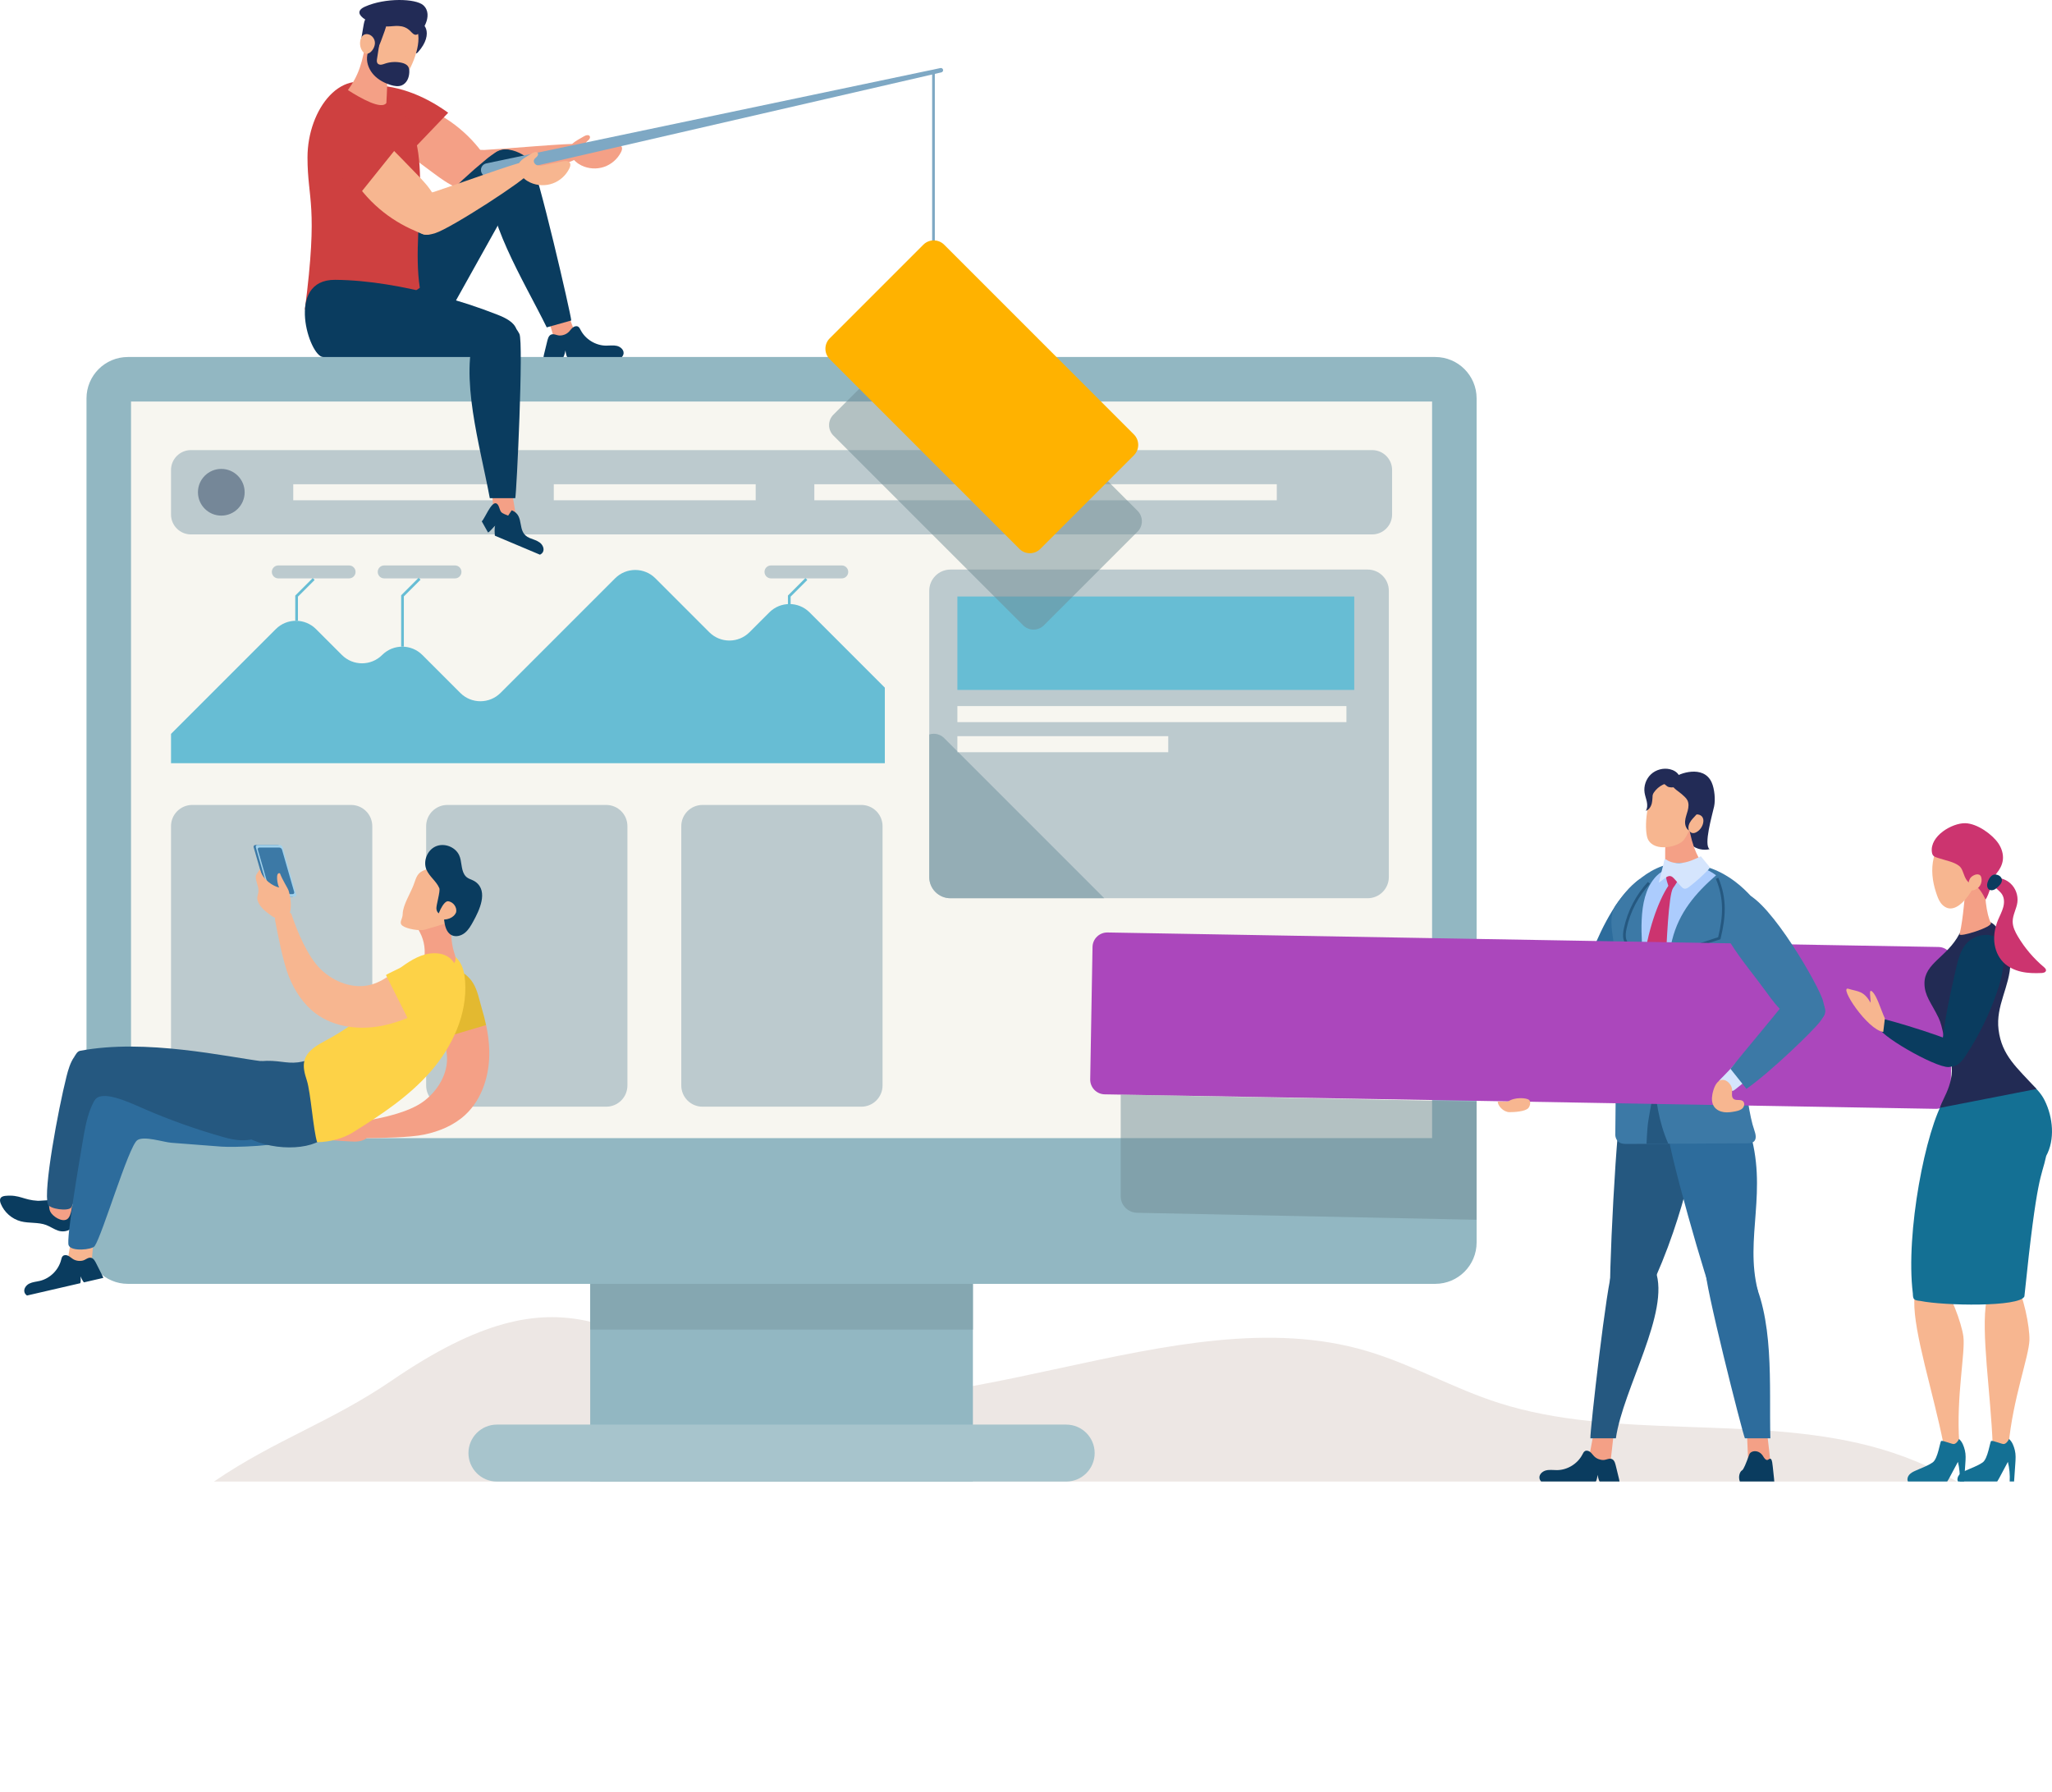 <svg xmlns="http://www.w3.org/2000/svg" style="shape-rendering:geometricPrecision;text-rendering:geometricPrecision;image-rendering:optimizeQuality;fill-rule:evenodd;clip-rule:evenodd" viewBox="0 0 25000.07 21829.12" xmlns:xlink="http://www.w3.org/1999/xlink" xmlns:xodm="http://www.corel.com/coreldraw/odm/2003"><defs><style>.fil11{fill:#0a3c5f}.fil17{fill:#18898d}.fil24{fill:#222b54}.fil18{fill:#222b56}.fil12{fill:#255880}.fil23{fill:#147094}.fil13{fill:#2d6c9c}.fil15{fill:#3c79a6}.fil6{fill:#67bdd4}.fil7{fill:#758798}.fil30{fill:#7ea8c4}.fil29{fill:#ce4040}.fil3{fill:#85a7b1}.fil1{fill:#92b7c2}.fil25{fill:#94adb5}.fil16{fill:#a2d1eb}.fil2{fill:#a7c4cc}.fil22{fill:#ffb200}.fil20{fill:#acccfd}.fil5{fill:#bccace}.fil26{fill:#c2d3d3}.fil21{fill:#cc346f}.fil19{fill:#d5e5fd}.fil9{fill:#e3b930}.fil0{fill:#ede7e4}.fil8{fill:#f4a086}.fil10{fill:#f7b690}.fil4{fill:#f7f6f0}.fil14{fill:#fdd247}.fil27{fill:#fff;fill-rule:nonzero}.fil28{fill:#718c94;fill-opacity:.502}.fil31{fill:#ab47bc;}#img_main_top{-webkit-animation:fadeInFromNoneFirst 2s ease-out;-moz-animation:fadeInFromNoneFirst 2s ease-out;-o-animation:fadeInFromNoneFirst 2s ease-out;animation:fadeInFromNoneFirst 2s ease-out}#img_main_bottom_left{-webkit-animation:fadeInFromNoneSecond 2.5s ease-out;-moz-animation:fadeInFromNoneSecond 2.5s ease-out;-o-animation:fadeInFromNoneSecond 2.5s ease-out;animation:fadeInFromNoneSecond 2.5s ease-out}#img_main_bottom_right{-webkit-animation:fadeInFromNoneSecond 3s ease-out;-moz-animation:fadeInFromNoneSecond 3s ease-out;-o-animation:fadeInFromNoneSecond 3s ease-out;animation:fadeInFromNoneSecond 3s ease-out}#img_main_bottom_right_block{-webkit-animation:4s horizontalBlockRotate ease-in infinite;-moz-animation:4s horizontalBlockRotate ease-in infinite;-o-animation:4s horizontalBlockRotate ease-in infinite;animation:4s horizontalBlockRotate ease-in infinite}#img_main_bottom_right_shadow{-webkit-animation:4s horizontalShadowRotate ease-in infinite;-moz-animation:4s horizontalShadowRotate ease-in infinite;-o-animation:4s horizontalShadowRotate ease-in infinite;animation:4s horizontalShadowRotate ease-in infinite}

#img_main_top_line{
	-webkit-animation: lineDropDown 1.25s ease-in 3s forwards,lineRotate 4s ease-out 4.25s infinite;
	-moz-animation: lineDropDown 1.25s ease-in 3s forwards,lineRotate 4s ease-out 4.25s infinite;
	-o-animation: lineDropDown 1.25s ease-in 3s forwards,lineRotate 4s ease-out 4.25s infinite;
	animation: lineDropDown 1.25s ease-in 3s forwards,lineRotate 4s ease-out 4.25s infinite
}
#img_main_top_block{
	-webkit-animation: blockDropDown 1.25s ease-in 3s forwards,blockRotate 4s ease-out 4.25s infinite;
	-moz-animation: blockDropDown 1.25s ease-in 3s forwards,blockRotate 4s ease-out 4.25s infinite;
	-o-animation: blockDropDown 1.25s ease-in 3s forwards,blockRotate 4s ease-out 4.25s infinite;
	animation: blockDropDown 1.25s ease-in 3s forwards,blockRotate 4s ease-out 4.25s infinite
}
#img_main_top_shadow{
	-webkit-animation: shadowDropDown 1.25s ease-in 3s forwards,shadowRotate 4s ease-out 4.25s infinite;
	-moz-animation: shadowDropDown 1.25s ease-in 3s forwards,shadowRotate 4s ease-out 4.25s infinite;
	-o-animation: shadowDropDown 1.25s ease-in 3s forwards,shadowRotate 4s ease-out 4.25s infinite;
	animation: shadowDropDown 1.25s ease-in 3s forwards,shadowRotate 4s ease-out 4.25s infinite
}

#finger{-webkit-animation:2s fingerRotate ease-out infinite;-moz-animation:2s fingerRotate ease-out infinite;-o-animation:2s fingerRotate ease-out infinite;animation:2s fingerRotate ease-out infinite}#shoe{-webkit-animation:2s shoeRotate ease-out infinite;-moz-animation:2s shoeRotate ease-out infinite;-o-animation:2s shoeRotate ease-out infinite;animation:2s shoeRotate ease-out infinite}@-webkit-keyframes fadeInFromNoneFirst{0%{opacity:0}100%{opacity:1}}@-moz-keyframes fadeInFromNoneFirst{0%{opacity:0}100%{opacity:1}}@-o-keyframes fadeInFromNoneFirst{0%{opacity:0}100%{opacity:1}}@keyframes fadeInFromNoneFirst{0%{opacity:0}100%{display:block}}@-webkit-keyframes fadeInFromNoneSecond{0%{opacity:0}100%{opacity:1}}@-moz-keyframes fadeInFromNoneSecond{0%{opacity:0}100%{opacity:1}}@-o-keyframes fadeInFromNoneSecond{0%{opacity:0}100%{opacity:1}}@keyframes fadeInFromNoneSecond{0%{opacity:0}100%{display:block}}@-webkit-keyframes horizontalBlockRotate{0%{d:path("M23582.58 13507.78l-10123.72 -176.71c-99.18,-1.73 -178.23,-83.55 -176.5,-182.76l28.15 -1612.35c1.74,-99.21 83.58,-178.25 182.75,-176.52l10123.74 176.71c99.08,1.73 178.06,83.58 176.32,182.8l-28.13 1612.33c-1.73,99.21 -83.52,178.23 -182.61,176.5z")}50%{d:path("M23617 13331.06l-10123.73 176.72c-99.17,1.73 -181.03,-77.28 -182.76,-176.49l-28.14 -1612.35c-1.73,-99.21 77.3,-181.06 176.48,-182.79l10123.73 -176.71c99.09,-1.73 180.87,77.31 182.6,176.53l28.15 1612.33c1.74,99.21 -77.25,181.04 -176.33,182.76z")}100%{d:path("M23582.58 13507.78l-10123.72 -176.71c-99.18,-1.73 -178.23,-83.55 -176.5,-182.76l28.15 -1612.35c1.74,-99.21 83.58,-178.25 182.75,-176.52l10123.74 176.71c99.08,1.73 178.06,83.58 176.32,182.8l-28.13 1612.33c-1.73,99.21 -83.52,178.23 -182.61,176.5z")}}@-moz-keyframes horizontalBlockRotate{0%{d:path("M23582.58 13507.78l-10123.72 -176.71c-99.18,-1.73 -178.23,-83.55 -176.5,-182.76l28.15 -1612.35c1.74,-99.21 83.58,-178.25 182.75,-176.52l10123.74 176.71c99.08,1.73 178.06,83.58 176.32,182.8l-28.13 1612.33c-1.73,99.21 -83.52,178.23 -182.61,176.5z")}50%{d:path("M23617 13331.06l-10123.73 176.72c-99.17,1.73 -181.03,-77.28 -182.76,-176.49l-28.14 -1612.35c-1.73,-99.21 77.3,-181.06 176.48,-182.79l10123.73 -176.71c99.09,-1.73 180.87,77.31 182.6,176.53l28.15 1612.33c1.74,99.21 -77.25,181.04 -176.33,182.76z")}100%{d:path("M23582.58 13507.78l-10123.72 -176.71c-99.18,-1.73 -178.23,-83.55 -176.5,-182.76l28.15 -1612.35c1.74,-99.21 83.58,-178.25 182.75,-176.52l10123.74 176.71c99.08,1.73 178.06,83.58 176.32,182.8l-28.13 1612.33c-1.73,99.21 -83.52,178.23 -182.61,176.5z")}}@-o-keyframes horizontalBlockRotate{0%{d:path("M23582.58 13507.78l-10123.72 -176.71c-99.18,-1.73 -178.23,-83.55 -176.5,-182.76l28.15 -1612.35c1.74,-99.21 83.58,-178.25 182.75,-176.52l10123.74 176.71c99.08,1.73 178.06,83.58 176.32,182.8l-28.13 1612.33c-1.73,99.21 -83.52,178.23 -182.61,176.5z")}50%{d:path("M23617 13331.06l-10123.73 176.72c-99.17,1.73 -181.03,-77.28 -182.76,-176.49l-28.14 -1612.35c-1.73,-99.21 77.3,-181.06 176.48,-182.79l10123.73 -176.71c99.09,-1.73 180.87,77.31 182.6,176.53l28.15 1612.33c1.74,99.21 -77.25,181.04 -176.33,182.76z")}100%{d:path("M23582.58 13507.78l-10123.72 -176.71c-99.18,-1.73 -178.23,-83.55 -176.5,-182.76l28.15 -1612.35c1.74,-99.21 83.58,-178.25 182.75,-176.52l10123.74 176.71c99.08,1.73 178.06,83.58 176.32,182.8l-28.13 1612.33c-1.73,99.21 -83.52,178.23 -182.61,176.5z")}}@keyframes horizontalBlockRotate{0%{d:path("M23582.58 13507.78l-10123.72 -176.71c-99.18,-1.73 -178.23,-83.55 -176.5,-182.76l28.15 -1612.35c1.74,-99.21 83.58,-178.25 182.75,-176.52l10123.74 176.71c99.08,1.73 178.06,83.58 176.32,182.8l-28.13 1612.33c-1.73,99.21 -83.52,178.23 -182.61,176.5z")}50%{d:path("M23617 13331.06l-10123.73 176.72c-99.17,1.73 -181.03,-77.28 -182.76,-176.49l-28.14 -1612.35c-1.73,-99.21 77.3,-181.06 176.48,-182.79l10123.73 -176.71c99.09,-1.73 180.87,77.31 182.6,176.53l28.15 1612.33c1.74,99.21 -77.25,181.04 -176.33,182.76z")}100%{d:path("M23582.58 13507.78l-10123.72 -176.71c-99.18,-1.73 -178.23,-83.55 -176.5,-182.76l28.15 -1612.35c1.74,-99.21 83.58,-178.25 182.75,-176.52l10123.74 176.71c99.08,1.73 178.06,83.58 176.32,182.8l-28.13 1612.33c-1.73,99.21 -83.52,178.23 -182.61,176.5z")}}@-webkit-keyframes horizontalShadowRotate{0%{d:path("M17990 14859.16l-4136.08 -85.09c-109.96,-2.26 -200,-90 -200,-200l0 -1239.6 4336.08 85.1 0 1439.59z")}50%{d:path("M17990 14859.16l-4136.07 85.4c-109.96,2.26 -200,-90 -200,-200l0 -1239.6 4336.07 -85.39 0 1439.59z")}100%{d:path("M17990 14859.16l-4136.08 -85.09c-109.96,-2.26 -200,-90 -200,-200l0 -1239.6 4336.08 85.1 0 1439.59z")}}@-moz-keyframes horizontalShadowRotate{0%{d:path("M17990 14859.16l-4136.08 -85.09c-109.96,-2.26 -200,-90 -200,-200l0 -1239.6 4336.08 85.1 0 1439.59z")}50%{d:path("M17990 14859.16l-4136.07 85.4c-109.96,2.26 -200,-90 -200,-200l0 -1239.6 4336.07 -85.39 0 1439.59z")}100%{d:path("M17990 14859.16l-4136.08 -85.09c-109.96,-2.26 -200,-90 -200,-200l0 -1239.6 4336.08 85.1 0 1439.59z")}}@-o-keyframes horizontalShadowRotate{0%{d:path("M17990 14859.16l-4136.08 -85.09c-109.96,-2.26 -200,-90 -200,-200l0 -1239.6 4336.08 85.1 0 1439.59z")}50%{d:path("M17990 14859.16l-4136.07 85.4c-109.96,2.26 -200,-90 -200,-200l0 -1239.6 4336.07 -85.39 0 1439.59z")}100%{d:path("M17990 14859.16l-4136.08 -85.09c-109.96,-2.26 -200,-90 -200,-200l0 -1239.6 4336.08 85.1 0 1439.59z")}}@keyframes horizontalShadowRotate{0%{d:path("M17990 14859.16l-4136.08 -85.09c-109.96,-2.26 -200,-90 -200,-200l0 -1239.6 4336.08 85.1 0 1439.59z")}50%{d:path("M17990 14859.16l-4136.07 85.4c-109.96,2.26 -200,-90 -200,-200l0 -1239.6 4336.07 -85.39 0 1439.59z")}100%{d:path("M17990 14859.16l-4136.08 -85.09c-109.96,-2.26 -200,-90 -200,-200l0 -1239.6 4336.08 85.1 0 1439.59z")}}@-webkit-keyframes lineDropDown{0%{d:path("M 11389.31,2948.62 11356.5,2948.62 11356.5,875.25 11389.31,875.25z")}100%{d:path("M 11135.31,8028.61 11102.49,8028.61 11356.5,875.25 11389.31,875.25z")}}@-moz-keyframes lineDropDown{0%{d:path("M 11389.31,2948.62 11356.5,2948.62 11356.5,875.25 11389.31,875.25z")}100%{d:path("M 11135.31,8028.61 11102.49,8028.61 11356.5,875.25 11389.31,875.25z")}}@-o-keyframes lineDropDown{0%{d:path("M 11389.31,2948.62 11356.5,2948.62 11356.5,875.25 11389.31,875.25z")}100%{d:path("M 11135.31,8028.61 11102.49,8028.61 11356.5,875.25 11389.31,875.25z")}}@keyframes lineDropDown{0%{d:path("M 11389.31,2948.62 11356.5,2948.62 11356.5,875.25 11389.31,875.25z")}100%{d:path("M 11135.31,8028.61 11102.49,8028.61 11356.5,875.25 11389.31,875.25z")}}@-webkit-keyframes lineRotate{0%{d:path("M 11135.31,8028.61 11102.49,8028.61 11356.5,875.25 11389.31,875.25z")}50%{d:path("M 11643.3,8028.61 11610.48,8028.61 11356.5,875.25 11389.31,875.25z")}100%{d:path("M 11135.31,8028.61 11102.49,8028.61 11356.5,875.25 11389.31,875.25z")}}@-moz-keyframes lineRotate{0%{d:path("M 11135.31,8028.61 11102.49,8028.61 11356.5,875.25 11389.31,875.25z")}50%{d:path("M 11643.3,8028.61 11610.48,8028.61 11356.5,875.25 11389.31,875.25z")}100%{d:path("M 11135.31,8028.61 11102.49,8028.61 11356.5,875.25 11389.31,875.25z")}}@-o-keyframes lineRotate{0%{d:path("M 11135.31,8028.61 11102.49,8028.61 11356.5,875.25 11389.31,875.25z")}50%{d:path("M 11643.3,8028.61 11610.48,8028.61 11356.5,875.25 11389.31,875.25z")}100%{d:path("M 11135.31,8028.61 11102.49,8028.61 11356.5,875.25 11389.31,875.25z")}}@keyframes lineRotate{0%{d:path("M 11135.31,8028.61 11102.49,8028.61 11356.5,875.25 11389.31,875.25z")}50%{d:path("M 11643.3,8028.61 11610.48,8028.61 11356.5,875.25 11389.31,875.25z")}100%{d:path("M 11135.31,8028.61 11102.49,8028.61 11356.5,875.25 11389.31,875.25z")}}@-webkit-keyframes blockDropDown{0%{d:path("M12420.15 6686.79l-2311.39 -2311.38c-70.15,-70.12 -70.16,-183.89 -0.01,-254.07l1140.29 -1140.27c70.16,-70.16 183.91,-70.15 254.06,0l2311.39 2311.38c70.16,70.16 70.14,183.92 -0.01,254.07l-1140.26 1140.27c-70.19,70.19 -183.96,70.19 -254.07,0z")}100%{d:path("M12166.15 11766.79l-2311.39 -2311.38c-70.15,-70.12 -70.16,-183.89 -0.01,-254.07l1140.29 -1140.27c70.16,-70.16 183.91,-70.15 254.06,0l2311.39 2311.38c70.16,70.16 70.14,183.92 -0.01,254.07l-1140.26 1140.27c-70.19,70.19 -183.96,70.19 -254.07,0z")}}@-moz-keyframes blockDropDown{0%{d:path("M12420.15 11766.79l-2311.39 -2311.38c-70.15,-70.12 -70.16,-183.89 -0.01,-254.07l1140.29 -1140.27c70.16,-70.16 183.91,-70.15 254.06,0l2311.39 2311.38c70.16,70.16 70.14,183.92 -0.01,254.07l-1140.26 1140.27c-70.19,70.19 -183.96,70.19 -254.07,0z")}100%{d:path("M12166.15 11766.79l-2311.39 -2311.38c-70.15,-70.12 -70.16,-183.89 -0.01,-254.07l1140.29 -1140.27c70.16,-70.16 183.91,-70.15 254.06,0l2311.39 2311.38c70.16,70.16 70.14,183.92 -0.01,254.07l-1140.26 1140.27c-70.19,70.19 -183.96,70.19 -254.07,0z")}}@-o-keyframes blockDropDown{0%{d:path("M12420.15 6686.79l-2311.39 -2311.38c-70.15,-70.12 -70.16,-183.89 -0.01,-254.07l1140.29 -1140.27c70.16,-70.16 183.91,-70.15 254.06,0l2311.39 2311.38c70.16,70.16 70.14,183.92 -0.01,254.07l-1140.26 1140.27c-70.19,70.19 -183.96,70.19 -254.07,0z")}100%{d:path("M12166.15 11766.79l-2311.39 -2311.38c-70.15,-70.12 -70.16,-183.89 -0.01,-254.07l1140.29 -1140.27c70.16,-70.16 183.91,-70.15 254.06,0l2311.39 2311.38c70.16,70.16 70.14,183.92 -0.01,254.07l-1140.26 1140.27c-70.19,70.19 -183.96,70.19 -254.07,0z")}}@keyframes blockDropDown{0%{d:path("M12420.15 6686.79l-2311.39 -2311.38c-70.15,-70.12 -70.16,-183.89 -0.01,-254.07l1140.29 -1140.27c70.16,-70.16 183.91,-70.15 254.06,0l2311.39 2311.38c70.16,70.16 70.14,183.92 -0.01,254.07l-1140.26 1140.27c-70.19,70.19 -183.96,70.19 -254.07,0z")}100%{d:path("M12166.15 11766.79l-2311.39 -2311.38c-70.15,-70.12 -70.16,-183.89 -0.01,-254.07l1140.29 -1140.27c70.16,-70.16 183.91,-70.15 254.06,0l2311.39 2311.38c70.16,70.16 70.14,183.92 -0.01,254.07l-1140.26 1140.27c-70.19,70.19 -183.96,70.19 -254.07,0z")}}@-webkit-keyframes blockRotate{0%{d:path("M12166.15 11766.79l-2311.39 -2311.38c-70.15,-70.12 -70.16,-183.89 -0.01,-254.07l1140.29 -1140.27c70.16,-70.16 183.91,-70.15 254.06,0l2311.39 2311.38c70.16,70.16 70.14,183.92 -0.01,254.07l-1140.26 1140.27c-70.19,70.19 -183.96,70.19 -254.07,0z")}50%{d:path("M12674.15 11766.79l-2311.39 -2311.38c-70.15,-70.12 -70.16,-183.89 -0.01,-254.07l1140.29 -1140.27c70.16,-70.16 183.91,-70.15 254.06,0l2311.39 2311.38c70.16,70.16 70.14,183.92 -0.01,254.07l-1140.26 1140.27c-70.19,70.19 -183.96,70.19 -254.07,0z")}100%{d:path("M12166.15 11766.79l-2311.39 -2311.38c-70.15,-70.12 -70.16,-183.89 -0.01,-254.07l1140.29 -1140.27c70.16,-70.16 183.91,-70.15 254.06,0l2311.39 2311.38c70.16,70.16 70.14,183.92 -0.01,254.07l-1140.26 1140.27c-70.19,70.19 -183.96,70.19 -254.07,0z")}}@-moz-keyframes blockRotate{0%{d:path("M12166.15 11766.79l-2311.39 -2311.38c-70.15,-70.12 -70.16,-183.89 -0.01,-254.07l1140.29 -1140.27c70.16,-70.16 183.91,-70.15 254.06,0l2311.39 2311.38c70.16,70.16 70.14,183.92 -0.01,254.07l-1140.26 1140.27c-70.19,70.19 -183.96,70.19 -254.07,0z")}50%{d:path("M12674.15 11766.79l-2311.39 -2311.38c-70.15,-70.12 -70.16,-183.89 -0.01,-254.07l1140.29 -1140.27c70.16,-70.16 183.91,-70.15 254.06,0l2311.39 2311.38c70.16,70.16 70.14,183.92 -0.01,254.07l-1140.26 1140.27c-70.19,70.19 -183.96,70.19 -254.07,0z")}100%{d:path("M12166.15 11766.79l-2311.39 -2311.38c-70.15,-70.12 -70.16,-183.89 -0.01,-254.07l1140.29 -1140.27c70.16,-70.16 183.91,-70.15 254.06,0l2311.39 2311.38c70.16,70.16 70.14,183.92 -0.01,254.07l-1140.26 1140.27c-70.19,70.19 -183.96,70.19 -254.07,0z")}}@-o-keyframes blockRotate{0%{d:path("M12166.15 11766.79l-2311.39 -2311.38c-70.15,-70.12 -70.16,-183.89 -0.01,-254.07l1140.29 -1140.27c70.16,-70.16 183.91,-70.15 254.06,0l2311.39 2311.38c70.16,70.16 70.14,183.92 -0.01,254.07l-1140.26 1140.27c-70.19,70.19 -183.96,70.19 -254.07,0z")}50%{d:path("M12674.15 11766.79l-2311.39 -2311.38c-70.15,-70.12 -70.16,-183.89 -0.01,-254.07l1140.29 -1140.27c70.16,-70.16 183.91,-70.15 254.06,0l2311.39 2311.38c70.16,70.16 70.14,183.92 -0.01,254.07l-1140.26 1140.27c-70.19,70.19 -183.96,70.19 -254.07,0z")}100%{d:path("M12166.15 11766.79l-2311.39 -2311.38c-70.15,-70.12 -70.16,-183.89 -0.01,-254.07l1140.29 -1140.27c70.16,-70.16 183.91,-70.15 254.06,0l2311.39 2311.38c70.16,70.16 70.14,183.92 -0.01,254.07l-1140.26 1140.27c-70.19,70.19 -183.96,70.19 -254.07,0z")}}@keyframes blockRotate{0%{d:path("M12166.15 11766.79l-2311.39 -2311.38c-70.15,-70.12 -70.16,-183.89 -0.01,-254.07l1140.29 -1140.27c70.16,-70.16 183.91,-70.15 254.06,0l2311.39 2311.38c70.16,70.16 70.14,183.92 -0.01,254.07l-1140.26 1140.27c-70.19,70.19 -183.96,70.19 -254.07,0z")}50%{d:path("M12674.15 11766.79l-2311.39 -2311.38c-70.15,-70.12 -70.16,-183.89 -0.01,-254.07l1140.29 -1140.27c70.16,-70.16 183.91,-70.15 254.06,0l2311.39 2311.38c70.16,70.16 70.14,183.92 -0.01,254.07l-1140.26 1140.27c-70.19,70.19 -183.96,70.19 -254.07,0z")}100%{d:path("M12166.15 11766.79l-2311.39 -2311.38c-70.15,-70.12 -70.16,-183.89 -0.01,-254.07l1140.29 -1140.27c70.16,-70.16 183.91,-70.15 254.06,0l2311.39 2311.38c70.16,70.16 70.14,183.92 -0.01,254.07l-1140.26 1140.27c-70.19,70.19 -183.96,70.19 -254.07,0z")}}@-webkit-keyframes shadowDropDown{0%{d:path("M12464.79 7617.2l-2311.39 -2311.38c-70.15,-70.12 -70.16,-183.89 -0.01,-254.07l1140.29 -1140.27c70.16,-70.16 183.91,-70.15 254.06,0l2311.39 2311.38c70.16,70.16 70.14,183.92 -0.01,254.07l-1140.26 1140.27c-70.19,70.19 -183.96,70.19 -254.07,0z")}100%{d:path("M12210.79 12697.2l-2311.39 -2311.38c-70.15,-70.12 -70.16,-183.89 -0.01,-254.07l1140.29 -1140.27c70.16,-70.16 183.91,-70.15 254.06,0l2311.39 2311.38c70.16,70.16 70.14,183.92 -0.01,254.07l-1140.26 1140.27c-70.19,70.19 -183.96,70.19 -254.07,0z")}}@-moz-keyframes shadowDropDown{0%{d:path("M12464.79 7617.2l-2311.39 -2311.38c-70.15,-70.12 -70.16,-183.89 -0.01,-254.07l1140.29 -1140.27c70.16,-70.16 183.91,-70.15 254.06,0l2311.39 2311.38c70.16,70.16 70.14,183.92 -0.01,254.07l-1140.26 1140.27c-70.19,70.19 -183.96,70.19 -254.07,0z")}100%{d:path("M12210.79 12697.2l-2311.39 -2311.38c-70.15,-70.12 -70.16,-183.89 -0.01,-254.07l1140.29 -1140.27c70.16,-70.16 183.91,-70.15 254.06,0l2311.39 2311.38c70.16,70.16 70.14,183.92 -0.01,254.07l-1140.26 1140.27c-70.19,70.19 -183.96,70.19 -254.07,0z")}}@-o-keyframes shadowDropDown{0%{d:path("M12464.79 7617.2l-2311.39 -2311.38c-70.15,-70.12 -70.16,-183.89 -0.01,-254.07l1140.29 -1140.27c70.16,-70.16 183.91,-70.15 254.06,0l2311.39 2311.38c70.16,70.16 70.14,183.92 -0.01,254.07l-1140.26 1140.27c-70.19,70.19 -183.96,70.19 -254.07,0z")}100%{d:path("M12210.79 12697.2l-2311.39 -2311.38c-70.15,-70.12 -70.16,-183.89 -0.01,-254.07l1140.29 -1140.27c70.16,-70.16 183.91,-70.15 254.06,0l2311.39 2311.38c70.16,70.16 70.14,183.92 -0.01,254.07l-1140.26 1140.27c-70.19,70.19 -183.96,70.19 -254.07,0z")}}@keyframes shadowDropDown{0%{d:path("M12464.79 7617.2l-2311.39 -2311.38c-70.15,-70.12 -70.16,-183.89 -0.01,-254.07l1140.29 -1140.27c70.16,-70.16 183.91,-70.15 254.06,0l2311.39 2311.38c70.16,70.16 70.14,183.92 -0.01,254.07l-1140.26 1140.27c-70.19,70.19 -183.96,70.19 -254.07,0z")}100%{d:path("M12210.79 12697.2l-2311.39 -2311.38c-70.15,-70.12 -70.16,-183.89 -0.01,-254.07l1140.29 -1140.27c70.16,-70.16 183.91,-70.15 254.06,0l2311.39 2311.38c70.16,70.16 70.14,183.92 -0.01,254.07l-1140.26 1140.27c-70.19,70.19 -183.96,70.19 -254.07,0z")}}@-webkit-keyframes shadowRotate{0%{d:path("M12210.79 12697.2l-2311.39 -2311.38c-70.15,-70.12 -70.16,-183.89 -0.01,-254.07l1140.29 -1140.27c70.16,-70.16 183.91,-70.15 254.06,0l2311.39 2311.38c70.16,70.16 70.14,183.92 -0.01,254.07l-1140.26 1140.27c-70.19,70.19 -183.96,70.19 -254.07,0z")}50%{d:path("M12718.79 12697.2l-2311.39 -2311.38c-70.15,-70.12 -70.16,-183.89 -0.01,-254.07l1140.29 -1140.27c70.16,-70.16 183.91,-70.15 254.06,0l2311.39 2311.38c70.16,70.16 70.14,183.92 -0.01,254.07l-1140.26 1140.27c-70.19,70.19 -183.96,70.19 -254.07,0z")}100%{d:path("M12210.79 12697.2l-2311.39 -2311.38c-70.15,-70.12 -70.16,-183.89 -0.01,-254.07l1140.29 -1140.27c70.16,-70.16 183.91,-70.15 254.06,0l2311.39 2311.38c70.16,70.16 70.14,183.92 -0.01,254.07l-1140.26 1140.27c-70.19,70.19 -183.96,70.19 -254.07,0z")}}@-moz-keyframes shadowRotate{0%{d:path("M12210.79 12697.2l-2311.39 -2311.38c-70.15,-70.12 -70.16,-183.89 -0.01,-254.07l1140.29 -1140.27c70.16,-70.16 183.91,-70.15 254.06,0l2311.39 2311.38c70.16,70.16 70.14,183.92 -0.01,254.07l-1140.26 1140.27c-70.19,70.19 -183.96,70.19 -254.07,0z")}50%{d:path("M12718.79 12697.2l-2311.39 -2311.38c-70.15,-70.12 -70.16,-183.89 -0.01,-254.07l1140.29 -1140.27c70.16,-70.16 183.91,-70.15 254.06,0l2311.39 2311.38c70.16,70.16 70.14,183.92 -0.01,254.07l-1140.26 1140.27c-70.19,70.19 -183.96,70.19 -254.07,0z")}100%{d:path("M12210.79 12697.2l-2311.39 -2311.38c-70.15,-70.12 -70.16,-183.89 -0.01,-254.07l1140.29 -1140.27c70.16,-70.16 183.91,-70.15 254.06,0l2311.39 2311.38c70.16,70.16 70.14,183.92 -0.01,254.07l-1140.26 1140.27c-70.19,70.19 -183.96,70.19 -254.07,0z")}}@-o-keyframes shadowRotate{0%{d:path("M12210.79 12697.2l-2311.39 -2311.38c-70.15,-70.12 -70.16,-183.89 -0.01,-254.07l1140.29 -1140.27c70.16,-70.16 183.91,-70.15 254.06,0l2311.39 2311.38c70.16,70.16 70.14,183.92 -0.01,254.07l-1140.26 1140.27c-70.19,70.19 -183.96,70.19 -254.07,0z")}50%{d:path("M12718.79 12697.2l-2311.39 -2311.38c-70.15,-70.12 -70.16,-183.89 -0.01,-254.07l1140.29 -1140.27c70.16,-70.16 183.91,-70.15 254.06,0l2311.39 2311.38c70.16,70.16 70.14,183.92 -0.01,254.07l-1140.26 1140.27c-70.19,70.19 -183.96,70.19 -254.07,0z")}100%{d:path("M12210.79 12697.2l-2311.39 -2311.38c-70.15,-70.12 -70.16,-183.89 -0.01,-254.07l1140.29 -1140.27c70.16,-70.16 183.91,-70.15 254.06,0l2311.39 2311.38c70.16,70.16 70.14,183.92 -0.01,254.07l-1140.26 1140.27c-70.19,70.19 -183.96,70.19 -254.07,0z")}}@keyframes shadowRotate{0%{d:path("M12210.79 12697.2l-2311.39 -2311.38c-70.15,-70.12 -70.16,-183.89 -0.01,-254.07l1140.29 -1140.27c70.16,-70.16 183.91,-70.15 254.06,0l2311.39 2311.38c70.16,70.16 70.14,183.92 -0.01,254.07l-1140.26 1140.27c-70.19,70.19 -183.96,70.19 -254.07,0z")}50%{d:path("M12718.79 12697.2l-2311.39 -2311.38c-70.15,-70.12 -70.16,-183.89 -0.01,-254.07l1140.29 -1140.27c70.16,-70.16 183.91,-70.15 254.06,0l2311.39 2311.38c70.16,70.16 70.14,183.92 -0.01,254.07l-1140.26 1140.27c-70.19,70.19 -183.96,70.19 -254.07,0z")}100%{d:path("M12210.79 12697.2l-2311.39 -2311.38c-70.15,-70.12 -70.16,-183.89 -0.01,-254.07l1140.29 -1140.27c70.16,-70.16 183.91,-70.15 254.06,0l2311.39 2311.38c70.16,70.16 70.14,183.92 -0.01,254.07l-1140.26 1140.27c-70.19,70.19 -183.96,70.19 -254.07,0z")}}@-webkit-keyframes fingerRotate{0%{d:path("M3516.6 10850.8c-10.99,-33.9 -73.11,-125.34 -106.05,-212.33 -60.64,-20.87 -28.42,153.04 -8.04,173.51 -70.75,-14.01 -203.41,-93.28 -234.39,-220.43 -12.3,10.85 -51.13,66.54 -52.01,82.95 -3.37,61.95 36.23,119.4 32.85,181.32 -2.53,46.4 -23.89,70.75 -9.87,115.05 22.4,70.94 82.88,122.36 142.66,166.66 31.08,23.04 63.5,45.65 100.55,56.76 205.57,61.73 168.26,-238.64 134.3,-343.49z")}30%{d:path("M3516.6 10850.8c-10.99,-33.9 -24.33,-135.26 -57.27,-222.25 -60.64,-20.87 -53.22,176.19 -32.84,196.66 -70.75,-14.01 -227.39,-106.51 -258.37,-233.66 -12.3,10.85 -51.13,66.54 -52.01,82.95 -3.37,61.95 36.23,119.4 32.85,181.32 -2.53,46.4 -23.89,70.75 -9.87,115.05 22.4,70.94 82.88,122.36 142.66,166.66 31.08,23.04 63.5,45.65 100.55,56.76 205.57,61.73 168.26,-238.64 134.3,-343.49z")}60%{d:path("M3516.6 10850.8c-1.61,-29.62 25.55,-122.82 -7.39,-209.81 -60.64,-20.87 -73.33,163.75 -82.72,184.22 -70.75,-14.01 -227.39,-106.51 -258.37,-233.66 -12.3,10.85 -51.13,66.54 -52.01,82.95 -3.37,61.95 36.23,119.4 32.85,181.32 -2.53,46.4 -23.89,70.75 -9.87,115.05 22.4,70.94 82.88,122.36 142.66,166.66 31.08,23.04 63.5,45.65 100.55,56.76 205.57,61.73 168.26,-238.64 134.3,-343.49z")}100%{d:path("M3516.6 10850.8c-10.99,-33.9 -73.11,-125.34 -106.05,-212.33 -60.64,-20.87 -28.42,153.04 -8.04,173.51 -70.75,-14.01 -203.41,-93.28 -234.39,-220.43 -12.3,10.85 -51.13,66.54 -52.01,82.95 -3.37,61.95 36.23,119.4 32.85,181.32 -2.53,46.4 -23.89,70.75 -9.87,115.05 22.4,70.94 82.88,122.36 142.66,166.66 31.08,23.04 63.5,45.65 100.55,56.76 205.57,61.73 168.26,-238.64 134.3,-343.49z")}}@-moz-keyframes fingerRotate{0%{d:path("M3516.6 10850.8c-10.99,-33.9 -73.11,-125.34 -106.05,-212.33 -60.64,-20.87 -28.42,153.04 -8.04,173.51 -70.75,-14.01 -203.41,-93.28 -234.39,-220.43 -12.3,10.85 -51.13,66.54 -52.01,82.95 -3.37,61.95 36.23,119.4 32.85,181.32 -2.53,46.4 -23.89,70.75 -9.87,115.05 22.4,70.94 82.88,122.36 142.66,166.66 31.08,23.04 63.5,45.65 100.55,56.76 205.57,61.73 168.26,-238.64 134.3,-343.49z")}30%{d:path("M3516.6 10850.8c-10.99,-33.9 -24.33,-135.26 -57.27,-222.25 -60.64,-20.87 -53.22,176.19 -32.84,196.66 -70.75,-14.01 -227.39,-106.51 -258.37,-233.66 -12.3,10.85 -51.13,66.54 -52.01,82.95 -3.37,61.95 36.23,119.4 32.85,181.32 -2.53,46.4 -23.89,70.75 -9.87,115.05 22.4,70.94 82.88,122.36 142.66,166.66 31.08,23.04 63.5,45.65 100.55,56.76 205.57,61.73 168.26,-238.64 134.3,-343.49z")}60%{d:path("M3516.6 10850.8c-1.61,-29.62 25.55,-122.82 -7.39,-209.81 -60.64,-20.87 -73.33,163.75 -82.72,184.22 -70.75,-14.01 -227.39,-106.51 -258.37,-233.66 -12.3,10.85 -51.13,66.54 -52.01,82.95 -3.37,61.95 36.23,119.4 32.85,181.32 -2.53,46.4 -23.89,70.75 -9.87,115.05 22.4,70.94 82.88,122.36 142.66,166.66 31.08,23.04 63.5,45.65 100.55,56.76 205.57,61.73 168.26,-238.64 134.3,-343.49z")}100%{d:path("M3516.6 10850.8c-10.99,-33.9 -73.11,-125.34 -106.05,-212.33 -60.64,-20.87 -28.42,153.04 -8.04,173.51 -70.75,-14.01 -203.41,-93.28 -234.39,-220.43 -12.3,10.85 -51.13,66.54 -52.01,82.95 -3.37,61.95 36.23,119.4 32.85,181.32 -2.53,46.4 -23.89,70.75 -9.87,115.05 22.4,70.94 82.88,122.36 142.66,166.66 31.08,23.04 63.5,45.65 100.55,56.76 205.57,61.73 168.26,-238.64 134.3,-343.49z")}}@-o-keyframes fingerRotate{0%{d:path("M3516.6 10850.8c-10.99,-33.9 -73.11,-125.34 -106.05,-212.33 -60.64,-20.87 -28.42,153.04 -8.04,173.51 -70.75,-14.01 -203.41,-93.28 -234.39,-220.43 -12.3,10.85 -51.13,66.54 -52.01,82.95 -3.37,61.95 36.23,119.4 32.85,181.32 -2.53,46.4 -23.89,70.75 -9.87,115.05 22.4,70.94 82.88,122.36 142.66,166.66 31.08,23.04 63.5,45.65 100.55,56.76 205.57,61.73 168.26,-238.64 134.3,-343.49z")}30%{d:path("M3516.6 10850.8c-10.99,-33.9 -24.33,-135.26 -57.27,-222.25 -60.64,-20.87 -53.22,176.19 -32.84,196.66 -70.75,-14.01 -227.39,-106.51 -258.37,-233.66 -12.3,10.85 -51.13,66.54 -52.01,82.95 -3.37,61.95 36.23,119.4 32.85,181.32 -2.53,46.4 -23.89,70.75 -9.87,115.05 22.4,70.94 82.88,122.36 142.66,166.66 31.08,23.04 63.5,45.65 100.55,56.76 205.57,61.73 168.26,-238.64 134.3,-343.49z")}60%{d:path("M3516.6 10850.8c-1.61,-29.62 25.55,-122.82 -7.39,-209.81 -60.64,-20.87 -73.33,163.75 -82.72,184.22 -70.75,-14.01 -227.39,-106.51 -258.37,-233.66 -12.3,10.85 -51.13,66.54 -52.01,82.95 -3.37,61.95 36.23,119.4 32.85,181.32 -2.53,46.4 -23.89,70.75 -9.87,115.05 22.4,70.94 82.88,122.36 142.66,166.66 31.08,23.04 63.5,45.65 100.55,56.76 205.57,61.73 168.26,-238.64 134.3,-343.49z")}100%{d:path("M3516.6 10850.8c-10.99,-33.9 -73.11,-125.34 -106.05,-212.33 -60.64,-20.87 -28.42,153.04 -8.04,173.51 -70.75,-14.01 -203.41,-93.28 -234.39,-220.43 -12.3,10.85 -51.13,66.54 -52.01,82.95 -3.37,61.95 36.23,119.4 32.85,181.32 -2.53,46.4 -23.89,70.75 -9.87,115.05 22.4,70.94 82.88,122.36 142.66,166.66 31.08,23.04 63.5,45.65 100.55,56.76 205.57,61.73 168.26,-238.64 134.3,-343.49z")}}@keyframes fingerRotate{0%{d:path("M3516.6 10850.8c-10.99,-33.9 -73.11,-125.34 -106.05,-212.33 -60.64,-20.87 -28.42,153.04 -8.04,173.51 -70.75,-14.01 -203.41,-93.28 -234.39,-220.43 -12.3,10.85 -51.13,66.54 -52.01,82.95 -3.37,61.95 36.23,119.4 32.85,181.32 -2.53,46.4 -23.89,70.75 -9.87,115.05 22.4,70.94 82.88,122.36 142.66,166.66 31.08,23.04 63.5,45.65 100.55,56.76 205.57,61.73 168.26,-238.64 134.3,-343.49z")}30%{d:path("M3516.6 10850.8c-10.99,-33.9 -24.33,-135.26 -57.27,-222.25 -60.64,-20.87 -53.22,176.19 -32.84,196.66 -70.75,-14.01 -227.39,-106.51 -258.37,-233.66 -12.3,10.85 -51.13,66.54 -52.01,82.95 -3.37,61.95 36.23,119.4 32.85,181.32 -2.53,46.4 -23.89,70.75 -9.87,115.05 22.4,70.94 82.88,122.36 142.66,166.66 31.08,23.04 63.5,45.65 100.55,56.76 205.57,61.73 168.26,-238.64 134.3,-343.49z")}60%{d:path("M3516.6 10850.8c-1.61,-29.62 25.55,-122.82 -7.39,-209.81 -60.64,-20.87 -73.33,163.75 -82.72,184.22 -70.75,-14.01 -227.39,-106.51 -258.37,-233.66 -12.3,10.85 -51.13,66.54 -52.01,82.95 -3.37,61.95 36.23,119.4 32.85,181.32 -2.53,46.4 -23.89,70.75 -9.87,115.05 22.4,70.94 82.88,122.36 142.66,166.66 31.08,23.04 63.5,45.65 100.55,56.76 205.57,61.73 168.26,-238.64 134.3,-343.49z")}100%{d:path("M3516.6 10850.8c-10.99,-33.9 -73.11,-125.34 -106.05,-212.33 -60.64,-20.87 -28.42,153.04 -8.04,173.51 -70.75,-14.01 -203.41,-93.28 -234.39,-220.43 -12.3,10.85 -51.13,66.54 -52.01,82.95 -3.37,61.95 36.23,119.4 32.85,181.32 -2.53,46.4 -23.89,70.75 -9.87,115.05 22.4,70.94 82.88,122.36 142.66,166.66 31.08,23.04 63.5,45.65 100.55,56.76 205.57,61.73 168.26,-238.64 134.3,-343.49z")}}@-webkit-keyframes shoeRotate{0%{d:path("M708.86 14991.77c-50.99,-16.77 -95.36,-49.49 -145.57,-68.49 -97.67,-36.94 -207.97,-18.83 -309.1,-45.02 -108.83,-28.12 -202.36,-110.15 -244.46,-214.43 -9.06,-22.38 -15.39,-49.29 -2.16,-69.47 12.4,-18.9 37.33,-24.58 59.88,-26.71 173.39,-16.41 219.09,51.61 393.04,60.41 46.43,2.37 239.89,-27.86 338.63,7.65 107.08,38.45 95.85,84.23 99.82,125.28 3.97,41.28 -2.59,178.05 -38.16,208.23 -40.32,34.19 -103.82,38.4 -151.92,22.55z")}30%{d:path("M708.85 14991.77c-50.99,-16.77 -95.36,-49.49 -145.57,-68.49 -97.67,-36.94 -145.13,-98.2 -246.26,-124.39 -108.83,-28.12 -202.36,-110.15 -244.46,-214.43 -9.06,-22.38 -15.39,-49.29 -2.16,-69.47 12.4,-18.9 37.33,-24.58 59.88,-26.71 173.39,-16.41 232.32,87.99 406.27,96.79 46.43,2.37 163.82,15.13 262.56,50.64 107.08,38.45 95.85,84.23 99.82,125.28 3.97,41.28 -2.59,178.05 -38.16,208.23 -40.32,34.19 -103.82,38.4 -151.92,22.55z")}60%{d:path("M708.86 14991.77c-50.99,-16.77 -99.49,-32.95 -149.7,-51.95 -97.67,-36.94 -203.84,4.32 -304.97,-21.87 -108.83,-28.12 -202.36,-110.15 -244.46,-214.43 -9.06,-22.38 -15.39,-49.29 -2.16,-69.47 12.4,-18.9 37.33,-24.58 59.88,-26.71 173.39,-16.41 219.09,51.61 393.04,60.41 46.43,2.37 239.89,-67.55 338.63,-32.04 107.08,38.45 95.85,84.23 99.82,125.28 3.97,41.28 -2.59,178.05 -38.16,208.23 -40.32,34.19 -103.82,38.4 -151.92,22.55z")}100%{d:path("M708.86 14991.77c-50.99,-16.77 -95.36,-49.49 -145.57,-68.49 -97.67,-36.94 -207.97,-18.83 -309.1,-45.02 -108.83,-28.12 -202.36,-110.15 -244.46,-214.43 -9.06,-22.38 -15.39,-49.29 -2.16,-69.47 12.4,-18.9 37.33,-24.58 59.88,-26.71 173.39,-16.41 219.09,51.61 393.04,60.41 46.43,2.37 239.89,-27.86 338.63,7.65 107.08,38.45 95.85,84.23 99.82,125.28 3.97,41.28 -2.59,178.05 -38.16,208.23 -40.32,34.19 -103.82,38.4 -151.92,22.55z")}}@-moz-keyframes shoeRotate{0%{d:path("M708.86 14991.77c-50.99,-16.77 -95.36,-49.49 -145.57,-68.49 -97.67,-36.94 -207.97,-18.83 -309.1,-45.02 -108.83,-28.12 -202.36,-110.15 -244.46,-214.43 -9.06,-22.38 -15.39,-49.29 -2.16,-69.47 12.4,-18.9 37.33,-24.58 59.88,-26.71 173.39,-16.41 219.09,51.61 393.04,60.41 46.43,2.37 239.89,-27.86 338.63,7.65 107.08,38.45 95.85,84.23 99.82,125.28 3.97,41.28 -2.59,178.05 -38.16,208.23 -40.32,34.19 -103.82,38.4 -151.92,22.55z")}30%{d:path("M708.85 14991.77c-50.99,-16.77 -95.36,-49.49 -145.57,-68.49 -97.67,-36.94 -145.13,-98.2 -246.26,-124.39 -108.83,-28.12 -202.36,-110.15 -244.46,-214.43 -9.06,-22.38 -15.39,-49.29 -2.16,-69.47 12.4,-18.9 37.33,-24.58 59.88,-26.71 173.39,-16.41 232.32,87.99 406.27,96.79 46.43,2.37 163.82,15.13 262.56,50.64 107.08,38.45 95.85,84.23 99.82,125.28 3.97,41.28 -2.59,178.05 -38.16,208.23 -40.32,34.19 -103.82,38.4 -151.92,22.55z")}60%{d:path("M708.86 14991.77c-50.99,-16.77 -99.49,-32.95 -149.7,-51.95 -97.67,-36.94 -203.84,4.32 -304.97,-21.87 -108.83,-28.12 -202.36,-110.15 -244.46,-214.43 -9.06,-22.38 -15.39,-49.29 -2.16,-69.47 12.4,-18.9 37.33,-24.58 59.88,-26.71 173.39,-16.41 219.09,51.61 393.04,60.41 46.43,2.37 239.89,-67.55 338.63,-32.04 107.08,38.45 95.85,84.23 99.82,125.28 3.97,41.28 -2.59,178.05 -38.16,208.23 -40.32,34.19 -103.82,38.4 -151.92,22.55z")}100%{d:path("M708.86 14991.77c-50.99,-16.77 -95.36,-49.49 -145.57,-68.49 -97.67,-36.94 -207.97,-18.83 -309.1,-45.02 -108.83,-28.12 -202.36,-110.15 -244.46,-214.43 -9.06,-22.38 -15.39,-49.29 -2.16,-69.47 12.4,-18.9 37.33,-24.58 59.88,-26.71 173.39,-16.41 219.09,51.61 393.04,60.41 46.43,2.37 239.89,-27.86 338.63,7.65 107.08,38.45 95.85,84.23 99.82,125.28 3.97,41.28 -2.59,178.05 -38.16,208.23 -40.32,34.19 -103.82,38.4 -151.92,22.55z")}}@-o-keyframes shoeRotate{0%{d:path("M708.86 14991.77c-50.99,-16.77 -95.36,-49.49 -145.57,-68.49 -97.67,-36.94 -207.97,-18.83 -309.1,-45.02 -108.83,-28.12 -202.36,-110.15 -244.46,-214.43 -9.06,-22.38 -15.39,-49.29 -2.16,-69.47 12.4,-18.9 37.33,-24.58 59.88,-26.71 173.39,-16.41 219.09,51.61 393.04,60.41 46.43,2.37 239.89,-27.86 338.63,7.65 107.08,38.45 95.85,84.23 99.82,125.28 3.97,41.28 -2.59,178.05 -38.16,208.23 -40.32,34.19 -103.82,38.4 -151.92,22.55z")}30%{d:path("M708.85 14991.77c-50.99,-16.77 -95.36,-49.49 -145.57,-68.49 -97.67,-36.94 -145.13,-98.2 -246.26,-124.39 -108.83,-28.12 -202.36,-110.15 -244.46,-214.43 -9.06,-22.38 -15.39,-49.29 -2.16,-69.47 12.4,-18.9 37.33,-24.58 59.88,-26.71 173.39,-16.41 232.32,87.99 406.27,96.79 46.43,2.37 163.82,15.13 262.56,50.64 107.08,38.45 95.85,84.23 99.82,125.28 3.97,41.28 -2.59,178.05 -38.16,208.23 -40.32,34.19 -103.82,38.4 -151.92,22.55z")}60%{d:path("M708.86 14991.77c-50.99,-16.77 -99.49,-32.95 -149.7,-51.95 -97.67,-36.94 -203.84,4.32 -304.97,-21.87 -108.83,-28.12 -202.36,-110.15 -244.46,-214.43 -9.06,-22.38 -15.39,-49.29 -2.16,-69.47 12.4,-18.9 37.33,-24.58 59.88,-26.71 173.39,-16.41 219.09,51.61 393.04,60.41 46.43,2.37 239.89,-67.55 338.63,-32.04 107.08,38.45 95.85,84.23 99.82,125.28 3.97,41.28 -2.59,178.05 -38.16,208.23 -40.32,34.19 -103.82,38.4 -151.92,22.55z")}100%{d:path("M708.86 14991.77c-50.99,-16.77 -95.36,-49.49 -145.57,-68.49 -97.67,-36.94 -207.97,-18.83 -309.1,-45.02 -108.83,-28.12 -202.36,-110.15 -244.46,-214.43 -9.06,-22.38 -15.39,-49.29 -2.16,-69.47 12.4,-18.9 37.33,-24.58 59.88,-26.71 173.39,-16.41 219.09,51.61 393.04,60.41 46.43,2.37 239.89,-27.86 338.63,7.65 107.08,38.45 95.85,84.23 99.82,125.28 3.97,41.28 -2.59,178.05 -38.16,208.23 -40.32,34.19 -103.82,38.4 -151.92,22.55z")}}@keyframes shoeRotate{0%{d:path("M708.86 14991.77c-50.99,-16.77 -95.36,-49.49 -145.57,-68.49 -97.67,-36.94 -207.97,-18.83 -309.1,-45.02 -108.83,-28.12 -202.36,-110.15 -244.46,-214.43 -9.06,-22.38 -15.39,-49.29 -2.16,-69.47 12.4,-18.9 37.33,-24.58 59.88,-26.71 173.39,-16.41 219.09,51.61 393.04,60.41 46.43,2.37 239.89,-27.86 338.63,7.65 107.08,38.45 95.85,84.23 99.82,125.28 3.97,41.28 -2.59,178.05 -38.16,208.23 -40.32,34.19 -103.82,38.4 -151.92,22.55z")}30%{d:path("M708.85 14991.77c-50.99,-16.77 -95.36,-49.49 -145.57,-68.49 -97.67,-36.94 -145.13,-98.2 -246.26,-124.39 -108.83,-28.12 -202.36,-110.15 -244.46,-214.43 -9.06,-22.38 -15.39,-49.29 -2.16,-69.47 12.4,-18.9 37.33,-24.58 59.88,-26.71 173.39,-16.41 232.32,87.99 406.27,96.79 46.43,2.37 163.82,15.13 262.56,50.64 107.08,38.45 95.85,84.23 99.82,125.28 3.97,41.28 -2.59,178.05 -38.16,208.23 -40.32,34.19 -103.82,38.4 -151.92,22.55z")}60%{d:path("M708.86 14991.77c-50.99,-16.77 -99.49,-32.95 -149.7,-51.95 -97.67,-36.94 -203.84,4.32 -304.97,-21.87 -108.83,-28.12 -202.36,-110.15 -244.46,-214.43 -9.06,-22.38 -15.39,-49.29 -2.16,-69.47 12.4,-18.9 37.33,-24.58 59.88,-26.71 173.39,-16.41 219.09,51.61 393.04,60.41 46.43,2.37 239.89,-67.55 338.63,-32.04 107.08,38.45 95.85,84.23 99.82,125.28 3.97,41.28 -2.59,178.05 -38.16,208.23 -40.32,34.19 -103.82,38.4 -151.92,22.55z")}100%{d:path("M708.86 14991.77c-50.99,-16.77 -95.36,-49.49 -145.57,-68.49 -97.67,-36.94 -207.97,-18.83 -309.1,-45.02 -108.83,-28.12 -202.36,-110.15 -244.46,-214.43 -9.06,-22.38 -15.39,-49.29 -2.16,-69.47 12.4,-18.9 37.33,-24.58 59.88,-26.71 173.39,-16.41 219.09,51.61 393.04,60.41 46.43,2.37 239.89,-27.86 338.63,7.65 107.08,38.45 95.85,84.23 99.82,125.28 3.97,41.28 -2.59,178.05 -38.16,208.23 -40.32,34.19 -103.82,38.4 -151.92,22.55z")}}</style></defs><g id="img_main_wrapper"><path class="fil0" d="M22779.59 17614.22c-1445.97-375.19-3104.73-73.77-4513.6-521.87-558.69-177.68-1047.54-465.36-1611.38-633.53-1167.42-348.15-2457.2-69.63-3744.93 208.92-1311.52 283.68-2620.97 567.35-3796.94 188.98-1605.46-516.55-2185.68-1511.88-4338.3-40.17-744.43 509.01-1423.28 722.69-2167.72 1231.66h21236.34c-320.91-186.19-680.22-334.57-1063.47-433.99z"/><path class="fil1" d="M11853.06 18048.21H7190.73V15468.11h4662.33z"/><path class="fil2" d="M12989.66 18048.21h-6935.52c-191.6.0-346.92-155.34-346.92-346.94.0-191.56 155.31-346.91 346.91-346.91h6935.53c191.59.0 346.92 155.35 346.92 346.91.01 191.6-155.33 346.94-346.92 346.94z"/><path class="fil3" d="M11853.06 16196.87H7190.73V15639.8h4662.33z"/><path class="fil1" d="M17485.92 15639.8h-15928.04c-278.36.0-504.03-225.69-504.03-504.05l.01-10282.68c0-278.37 225.65-504.05 504.01-504.05l15928.05-.01c278.38.0 504.07 225.7 504.07 504.06l.01 10282.68c0 278.35-225.71 504.05-504.08 504.05z"/><path class="fil4" d="M1596.26 13864.81V4891.48H17447.53v8973.33z"/><path class="fil5" d="M16717.39 6510.31h-14390.96c-134.14.0-242.89-108.75-242.89-242.88l.01-541.46c0-134.15 108.73-242.89 242.88-242.89h14390.96c134.11.0 242.88 108.74 242.88 242.89v541.45c0 134.14-108.77 242.89-242.88 242.89z"/><path class="fil5" d="M16662.11 6938.35h-5082.44c-142.75.0-258.49 115.71-258.49 258.48l.01 3486.99c0 142.77 115.73 258.47 258.46 258.47h5082.46c142.8.0 258.49-115.7 258.49-258.47l.01-3486.99c0-142.78-115.71-258.47-258.5-258.48z"/><path class="fil5" d="M4277.15 13481.66H2342.04c-142.76.0-258.5-115.77-258.5-258.51l.01-3158.85c0-142.74 115.72-258.47 258.49-258.47h1935.11c142.77.0 258.51 115.74 258.51 258.47v3158.85c0 142.74-115.74 258.51-258.51 258.51z"/><path class="fil4" d="M11664.19 8601.4V8796.81H16403.88V8601.4z"/><path class="fil4" d="M11664.15 9163.37H14233.05V8967.96H11664.15z"/><path class="fil5" d="M7385.54 13481.66H5450.4c-142.74.0-258.48-115.77-258.48-258.51l.01-3158.85c0-142.74 115.72-258.47 258.46-258.47h1935.15c142.77.0 258.5 115.74 258.5 258.47l.01 3158.85c0 142.74-115.74 258.51-258.51 258.51z"/><path class="fil5" d="M10493.94 13481.66H8558.78c-142.74.0-258.47-115.77-258.47-258.51V10064.3c0-142.77 115.73-258.47 258.47-258.47h1935.16c142.76.0 258.45 115.7 258.45 258.47l.01 3158.85c0 142.74-115.7 258.51-258.46 258.51z"/><path class="fil6" d="M2083.55 8940.31l1276.5-1276.51c135.39-135.36 354.84-135.36 490.2.0l315.27 315.26c135.36 135.36 354.81 135.36 490.17.01 135.36-135.36 354.81-135.36 490.16.0l462.05 462.01c135.36 135.36 354.81 135.36 490.17.0L7494.35 7044.8c135.35-135.35 354.8-135.35 490.16.0l656.8 656.8c135.36 135.35 354.8 135.35 490.16.0l241.58-241.57c135.37-135.36 354.84-135.35 490.19.0l916.83 916.83v920.32h-8696.52v-356.87z"/><path class="fil5" d="M4253.1 7045.88h-862.4c-43.54.0-78.86-35.3-78.86-78.85.01-43.57 35.31-78.87 78.86-78.87l862.4-.01c43.58.0 78.89 35.31 78.89 78.88.0 43.54-35.31 78.86-78.89 78.85z"/><path class="fil5" d="M5543.26 7045.88h-862.4c-43.54.0-78.86-35.3-78.86-78.85.01-43.57 35.31-78.87 78.86-78.87l862.4-.01c43.58.0 78.88 35.31 78.88 78.88.0 43.54-35.3 78.86-78.88 78.85z"/><path class="fil6" d="M3630.07 7562.63H3597.27V7254.77L3810.32 7041.75 3833.52 7064.95 3630.07 7268.36z"/><path class="fil5" d="M10255.47 7045.88h-862.4c-43.54.0-78.89-35.3-78.89-78.85.01-43.57 35.34-78.87 78.88-78.87l862.41-.01c43.55.0 78.84 35.31 78.84 78.88.0 43.54-35.3 78.86-78.84 78.85z"/><path class="fil6" d="M9632.45 7562.63H9599.63V7254.77L9812.65 7041.75 9835.85 7064.95 9632.45 7268.36z"/><path class="fil6" d="M4920.24 7877.64H4887.41V7251.76L5100.47 7038.73 5123.67 7061.94 4920.24 7265.34z"/><path class="fil7" d="M2980.69 5996.71c0 157.11-127.38 284.49-284.52 284.49-157.11.0-284.5-127.37-284.5-284.48.0-157.16 127.39-284.53 284.5-284.53 157.14-.01 284.52 127.38 284.52 284.52z"/><path class="fil4" d="M6032.48 6094.4H3572.68V5898.99H6032.48z"/><path class="fil4" d="M9206.78 6094.4H6746.99V5898.99H9206.78z"/><path class="fil4" d="M12381.14 6094.4H9921.33V5898.99H12381.14z"/><path class="fil4" d="M15555.43 6094.4H13095.68V5898.99h2459.75z"/><path class="fil6" d="M16499.28 8404.53H11664.19V7266.46H16499.28z"/><g id="img_main_bottom_left"><path class="fil8" d="M4425.15 13656c219.94-31.25 550.7-104.15 730.09-235.21 179.42-131.06 309.11-346.58 289.48-567.87-9.15-102.94-48.69-199.08-93.28-293.13l570.82-72.42c21.88 102.55 36.32 206.53 38.78 311.83 6.7 287.12-82.53 587.7-293.38 782.67-136.76 126.46-315.28 200.76-497.56 239.01-182.28 38.3-526.59 41.8-712.8 43.94-54.11.65-81.88-201.77-32.15-208.82z"/><path class="fil8" d="M3901.18 13713.97c-22.48 8.08-45.29 17.16-62.84 33.38-17.52 16.2-28.88 41.18-22.81 64.25 9 34.02 48.53 48.56 82.89 56 107.3 23.37 217.55 29.25 327.24 35.05 12.48.66 24.98 1.31 37.45 1.97 14.89.79 29.76 1.58 44.69 1.94 65.44 1.51 141.76-8.5 179.85-68.97 25.3-40.17 30.28-96.15-1.87-133.69-71.79-83.84-243.02-60.74-337.03-48.99-84.33 10.56-167.58 30.36-247.57 59.06z"/><path class="fil9" d="M5297.68 12448.53c-62.4-130.11-117.76-272.88-94.46-415.29 53.05-324.27 413.28-293.55 559.95-58.44 56.28 90.2 76.89 210.13 107.01 310.78 19.92 66.6 37.57 133.91 52.08 201.8l-560.62 166.23c-17.66-37.27-46.24-168.14-63.96-205.08z"/><path class="fil10" d="M1119.88 15333.42c-.49 20.34-1.52 42.2-14.02 58.27-15.03 19.37-41.77 24.25-66.08 27.73-55.39 8.01-110.78 15.98-166.14 23.95-17.06 2.43-37.21 3.84-48.69-9.02-10.33-11.55-8.5-29.2-6.04-44.53 7.88-49.15 15.75-98.3 23.63-147.46 6.93-43.25 14.7-88.56 41.67-123.14 38.88-49.85 168.2-97.96 220.73-43.88 48.37 49.81 16.45 196.85 14.94 258.08z"/><path class="fil11" d="M298.59 15743.88c-13.84-42.36 18.9-87.71 58.79-107.49 39.95-19.86 85.91-22.38 129.19-32.92 123.54-30.05 226.72-132.17 258.08-255.32 4.34-16.96 8.04-35.44 20.94-47.18 17.2-15.69 44.76-13.32 65.59-2.99 20.87 10.33 37.77 27.11 57.49 39.44 35.38 22.18 80 28.61 120.39 18.68 33.87-8.35 65.92-43.09 102.51-33.48 32.33 8.46 49.32 46.6 63.2 73.37 23.89 46.07 46.69 92.8 70.03 139.17 5.19 10.27 10.4 21.03 13.81 32.05l-236.02 54.54c-14.54-12.93-33.91-55.85-42.89-73.34 3.64 19.26 6.53 66.29-2.17 83.77l-648.69 149.87c-13.88-9.43-25.04-22.25-30.25-38.17z"/><path id="shoe" class="fil11" d="M708.86 14991.77c-50.99-16.77-95.36-49.49-145.57-68.49-97.67-36.94-207.97-18.83-309.1-45.02-108.83-28.12-202.36-110.15-244.46-214.43-9.06-22.38-15.39-49.29-2.16-69.47 12.4-18.9 37.33-24.58 59.88-26.71 173.39-16.41 219.09 51.61 393.04 60.41 46.43 2.37 239.89-27.86 338.63 7.65 107.08 38.45 95.85 84.23 99.82 125.28 3.97 41.28-2.59 178.05-38.16 208.23-40.32 34.19-103.82 38.4-151.92 22.55z"/><path class="fil8" d="M890.65 14604.1c4.09-19.91 8.03-41.47-.47-59.91-10.27-22.28-35.24-33.07-58.08-42-52.17-20.28-104.31-40.6-156.46-60.87-16.04-6.27-35.37-12.18-49.44-2.3-12.67 8.96-14.9 26.58-15.98 42.07-3.44 49.64-6.9 99.29-10.34 148.97-3.05 43.71-5.71 89.61 12.73 129.39 26.59 57.32 141.66 133.44 205.06 92.66 58.4-37.53 60.57-188.02 72.98-248.01z"/><path class="fil12" d="M810.38 13112.83c20.63-81.97 45.91-167.77 92.8-236.22l453.12 555c-104.15 34.42-165.84 140.28-213.3 320.07-171.96 651.94-231.62 894.49-276.22 958.15-34.02 48.6-262.83 19.79-283.64-40.03-57.64-165.97 124.46-1149.07 227.24-1556.97z"/><path class="fil13" d="M3550.4 13881.03c-113.54 81.18-710.61 97.85-849.8 87.19-204.42-15.72-408.86-31.4-613.29-47.12-97.46-7.49-338.21-89-416.27-30.22-106.18 79.86-423.42 1152.2-517.5 1288.91-31.23 45.3-288.62 70.15-317.63-10.76-28.97-80.93 115.34-933.91 173.22-1273.43 22.22-130.27 44.69-261.59 92.59-384.77 47.92-123.18 123.65-239.18 233.18-313.11 153.96-103.96 1649.2-40.33 1720.41-2.16 100.41 53.78 614.5 599.99 495.09 685.47z"/><path class="fil12" d="M3982.68 12948.5c78.6 55.06 131.94 140.87 162.26 231.93 81.12 243.93-7.32 534.53-210.59 691.91-203.25 157.37-740.99 148.41-1043.27-95.27-200.13-161.37-7.81-295.97 52.47-545.88 30.29-125.51 114.29-258.79 235.04-304.51 208.76-17.88 298.97 33.05 452.89 14.73 134.45-16.01 213.88-89.22 351.2 7.09z"/><path class="fil12" d="M974.81 12801.14c795.86-152.72 1798.01 75.47 2224.12 128.11 112.27 137.71 137.52 597.95 79.9 753.39-90.62 244.49-334.23 231.8-547.65 171.94-339.88-95.29-673.14-214.24-996.58-355.63-169.09-73.93-505.22-232.88-585.16-90.37l-246.26-531.97c19.69-28.74 36.81-68.78 71.63-75.47z"/><path class="fil14" d="M5589.56 11702.35c53.22 71.86 71.07 163.83 77.24 253.02 27.66 401.73-156.16 795.79-421.06 1099.09-264.9 303.26-606.03 528.66-948.01 741.29-107.79 67.03-263.04 115.43-433.93 118.78-47.84-149.92-77.54-602.65-125.41-752.57-25.14-78.76-50.47-162.82-29.21-242.69 33.05-123.91 162.2-191.4 275.08-252.27 311.73-168.14 591.69-394.91 820.93-664.9 78.68-92.7 152.05-191.04 244.06-270.55 144.75-125.08 400.82-217.55 540.31-29.2z"/><path class="fil8" d="M5534.38 11608.04c7.97 24.61 16.98 49.59 16.39 75.44-.55 25.85-13.16 53.36-37.08 63.2-16.63 6.85-35.5 4.2-53.29 1.37-99.12-15.58-198.26-31.16-297.38-46.75 25.3-115.57 7.97-239.97-47.88-344.19-14.67-27.36-32.52-56.99-25.62-87.28 7.21-31.76 38.81-51.08 68.31-65 65.83-31.05 135.68-53.45 207.29-66.58 80.88-14.83 124.29-39.11 127.31 44.96 5.35 148.31-5.02 279.53 41.95 424.83z"/><path class="fil10" d="M5663.14 10866.09c52.07 88.96 58.33 213.59-13.67 287.35-42.23 43.25-102.86 61.99-160.81 79.18-103.66 30.72-207.32 61.46-311.01 92.14-62.43 18.54-218.74-7.55-271.43-45.77-53.65-38.95-.69-78.78.03-145.07 1.12-107.07 96.84-255.16 133.48-355.76 36.62-100.58 43.58-147.54 144.42-183.53 177.32-63.23 395.34 128.47 478.99 271.46z"/><path class="fil11" d="M5766.2 11223.73c-28.03 50.89-57.13 103.1-102.19 139.76-45.02 36.68-110.42 54.56-162.26 28.35-66.09-33.41-82.92-118.47-92.04-191.97-11.05-89.28-81.81-40.16-92.83-129.44-4.72-37.94 50.07-214.83 35.57-250.18-35.01-85.22-121.18-141.13-156.85-226.01-43.48-103.59 9.25-237.18 111.73-283.08 102.51-45.98 237.31 3.57 285.67 104.94 35.28 73.95 21.69 165.57 63.73 236.19 35.28 59.29 88.76 54.83 138.83 91.87 157.15 116.29 41.61 350.75-29.36 479.57z"/><path class="fil10" d="M5557.37 11112.46c13.1-60.25-35.41-125.18-96.5-133.55-61.1-8.37-144.95 192.42-125.22 217.48 109.26 21.76 195.14-15.84 221.72-83.93z"/><path class="fil10" d="M3549.78 11133.92c69.7 210.95 200.03 523.58 360.81 676.91 160.76 153.37 395.86 242.81 610.2 184.28 99.65-27.23 187.26-83.18 271.93-143.73l172.41 548.97c-97.07 39.7-196.83 72.32-300.03 93.39-281.36 57.49-593.03 22.9-822.27-150.09-148.67-112.19-253.41-274.71-323.37-447.34-69.96-172.63-134.44-510.81-169.52-693.71-10.19-53.2 184.08-116.33 199.84-68.68z"/><path class="fil14" d="M4892.71 11778.77c116.97-84.46 247.73-164.27 391.98-166.53 328.53-5.21 362.13 354.75 156.72 540.7-78.82 71.4-193.21 112.92-286.92 160.39-61.98 31.4-125.13 60.74-189.37 87.03l-262.9-522.3c33.57-24.02 157.27-75.3 190.49-99.29z"/><path class="fil15" d="M3561.3 10922.96h-269.21c-15.91.0-32.45-12.89-36.91-28.84l-164.4-571.38c-4.46-15.92 4.82-28.85 20.77-28.85h269.18c15.9.0 32.44 12.93 36.91 28.85l164.39 571.38c4.5 15.95-4.82 28.84-20.73 28.84z"/><path class="fil16" d="M3587.55 10922.96h-269.2c-15.95.0-32.46-12.89-36.92-28.84l-164.43-571.38c-4.42-15.92 4.86-28.85 20.77-28.85h269.21c15.94.0 32.44 12.93 36.9 28.85l164.44 571.38c4.42 15.95-4.86 28.84-20.77 28.84z"/><path class="fil15" d="M3565.37 10891.95h-242.63c-14.37.0-29.27-11.67-33.31-26.02l-148.18-515.01c-4-14.37 4.36-25.98 18.74-25.98l242.61-.01c14.38.0 29.25 11.62 33.28 25.99l148.2 515.01c3.99 14.34-4.38 26.03-18.71 26.02z"/><path id="finger" class="fil10" d="M3516.6 10850.8c-10.99-33.9-73.11-125.34-106.05-212.33-60.64-20.87-28.42 153.04-8.04 173.51-70.75-14.01-203.41-93.28-234.39-220.43-12.3 10.85-51.13 66.54-52.01 82.95-3.37 61.95 36.23 119.4 32.85 181.32-2.53 46.4-23.89 70.75-9.87 115.05 22.4 70.94 82.88 122.36 142.66 166.66 31.08 23.04 63.5 45.65 100.55 56.76 205.57 61.73 168.26-238.64 134.3-343.49z"/></g><g id="img_main_bottom_right"><path class="fil12" d="M20090.78 15733.74c-45.38 95.65-107.14 203.48-196.82 230.22-62.14 18.57-236.85-99-271.8-146.21-34.94-47.19 73.44-2323.2 151.7-2461.74 104.94-185.88 933.37 70.82 904.87 393.27-36.49 412.2-153.87 850.79-293.26 1259.55-83.66 245.31-182.15 487.84-294.69 724.91z"/><path class="fil8" d="M21573.68 17846.57c-89.32 13.42-183.82 5.87-274-21.89-4.74-106.81-9.51-213.64-14.27-320.45-.59-13.49-1.09-27.64 4.99-39.05 8.87-16.81 29.27-23.3 48.5-26.71 72.72-13.1 184.94-17.16 196.84 75.54 14.26 110.74 25.21 221.74 37.94 332.56z"/><path class="fil8" d="M19616.3 17846.57c-92.41 13.42-185.14 5.87-268.98-21.89 19.82-106.84 39.57-213.64 59.36-320.45 2.5-13.53 5.28-27.64 13.94-39.09 12.78-16.77 34.65-23.26 54.64-26.67 75.77-13.1 188.9-17.16 179.52 75.54-11.22 110.74-25.76 221.74-38.48 332.56z"/><path class="fil12" d="M19646.49 15471.76c118.29-189.14 403.33-318.75 523.17 9.32 182.71 500.31-396.82 1436.21-483.02 2040.44h-310.31c-8.63-58.51 204.52-1944.86 270.16-2049.76z"/><path class="fil13" d="M21416.67 15723.37c-16.34 95.62-139.79 213.85-221.33 240.59-56.54 18.57-266.87-99-316.16-146.21-49.29-47.19-601.47-1956.68-565.31-2095.24 48.57-185.89 205.58-306.25 376.8-333.95 248.83-40.29 517.66 46.28 617.19 360.72 240.21 758.94-57.56 1325.96 108.81 1974.09z"/><path class="fil13" d="M20781.15 15471.76c54.06-188.75 328.64-337.95 526.31 9.32 318.33 559.11 243.96 1394.73 261.49 2040.44h-310.3c-28.42-58.51-507.54-1944.86-477.5-2049.76z"/><path class="fil17" d="M21774.15 11906.48 21774.99 11913.37z"/><path class="fil18" d="M20400.67 9471.33c44.68-44.93 353.69-162.56 453.15 60.4 34.63 77.61 47.51 210.11 29.4 293.13-24.05 110.18-129.72 468.45-54.81 519.87-75.46 18-158.78-.69-219.32-49.26-60.52-48.53-96.9-125.84-95.72-203.41 1.36-87.65 47.32-175.68 22.45-259.75-15.01-50.77-53.65-90.53-90.92-128.07-29.98-30.26-80.46-63.62-88.17-106.68-7.95-44.07 13.19-95.39 43.94-126.23z"/><path class="fil18" d="M20115.48 9613.18c5.17-37.12 17.03-75.4 44.75-100.54 44.47-40.3 115.18-33.9 169.39-8.17 29.22 13.81 59.13 37.74 59.33 70.06.15 27.07-20.74 49.15-40.98 67.1-46.83 41.41-113.97 102.81-175.73 119.31-76.18 20.38-62.8-103.98-56.76-147.76z"/><path class="fil8" d="M20302.92 10106.82c39.7-175.19 172.26-216.24 249.34-174.2 49.43 328 99.75 473.73 228.28 652.6-159.78 102.47-432.68 83.4-491.65.0-2.31-26.29-6.49-387.79 14.03-478.4z"/><path class="fil10" d="M20627.31 9693.41c-74.31-177.98-317.96-221.16-455.23-68.19-125.7 140.12-140.57 509.27-93.94 600.65 81.62 159.77 374.17 89.52 436.52 5.84 91.35-122.65 175.12-388.6 112.65-538.3z"/><path class="fil18" d="M20136.98 9660.53c-5.25 41.15-2.86 83.31-12.21 123.71-9.31 40.42-33.97 80.98-73.58 93.32 20.23-32 20.16-72.91 12.71-109.99-7.47-37.11-21.53-72.72-27.37-110.09-12.73-81.51 17.26-168.5 77.48-224.87 60.25-56.38 149.03-80.5 229.49-62.38 44.42 9.97 87.68 33.77 110.81 72.91 23.14 39.17 20.57 94.93-13.36 125.21-27.62 24.65-70.64 28.56-105.62 20.45-29.69-6.86-38.78-27.2-63.2-40.69-76.38-42.17-127.21 50.37-135.15 112.42z"/><path class="fil10" d="M20750.78 10021.9c-8.33 43.42-34.32 83.18-70.74 108.29-104.14 71.73-143.9-78.03-102.94-152.09 48.77-88.31 196.35-74.26 173.68 43.8z"/><path class="fil18" d="M20374.55 9563.17c.79 33.7 90.43 88.44 115.1 111.37 24.66 22.94 52.63 44 68.03 74 19.85 38.65 15.16 85.31 4.06 127.31-11.05 42-28.05 82.92-31.53 126.24-3.54 43.31 9.81 91.61 46.46 114.97-15.91-40.23 1.18-86.43 26.91-121.18 25.74-34.75 59.72-62.86 84.33-98.4 47.23-68.22 54.01-162.3 17.13-236.62-26.24-52.86-98.34-138.74-153.47-159.44-45.56-17.13-178.83-14.54-177.02 61.75z"/><path class="fil11" d="M18755.38 18003.48c-3.97-44.36 38.15-81.14 81.49-91.48 43.39-10.34 88.7-2.46 133.29-3.02 127.12-1.45 250.63-77.7 308.9-190.65 8.03-15.55 15.79-32.68 31.01-41.24 20.3-11.42 46.6-2.92 64.61 11.84 18 14.8 30.71 34.94 47.16 51.42 29.45 29.53 71.46 45.87 113.07 45.29 34.85-.53 73.93-27.15 107.4-9.56 29.6 15.53 37.57 56.47 45.05 85.68 12.94 50.3 24.61 100.94 36.92 151.4 2.72 11.16 5.38 22.87 6.23 34.36h-242.22c-11.29-15.88-20.45-62.05-25.31-81.15-.77 19.62-8.53 66.05-20.97 81.15h-665.74c-11.42-12.35-19.4-27.34-20.89-44.04z"/><path class="fil11" d="M21187.82 18003.48c-1.77-44.36 16.77-81.14 35.83-91.48 19.09-10.34 48.8-84.76 88.24-193.67 18.09-49.84 118.63-63.72 168.86 22.02 16.32 27.83 31.43 45.87 49.71 45.29 15.33-.53 32.49-27.15 47.22-9.56 13 15.53 16.5 56.47 19.79 85.68 5.69 50.3 10.82 100.94 16.21 151.4 1.22 11.16 2.39 22.87 2.75 34.36h-419.41c-5.02-12.35-8.58-27.34-9.2-44.04z"/><path class="fil13" d="M19175.75 12324.03c-1.22-93.26 302.36-1265.55 805.03-1618.71l124.81 667.41c-78.38 232.75-191.88 457.07-285.2 684.46-42.82 104.38-86.37 210.04-154.26 300.11-67.89 90.07-164.07 164.34-275.53 181.76-58.33 9.09-149.24 2.58-190.91-46.8-33.5-39.7-23.36-120.75-23.94-168.23z"/><path class="fil19" d="M18332.31 13167.62c-5.39 57.21 108.34 108.92 164.38 121.62 16.23 3.7 99.37-79.34 216.08-160.23l-178.08-182.12c-83.1 103.89-201.24 209.06-202.38 220.73z"/><path class="fil13" d="M19266.93 12112.97c-63.37 12.73-137.4 101.76-173.55 148.19-90.6 116.16-444.85 537.42-622.25 759.17l194.1 244.1c286.76-198.85 807.63-702.24 894.78-816.17 217.36-284-260.24-341.88-293.08-335.29z"/><path class="fil10" d="M18490.79 13275.59c-2.32-59.13-63.76-130.17-127.68-119.97-70.62 11.32-100.9 115.77-112.39 174.57-2.82 14.4-4.59 29.2-5.18 44.04h252.76c-15.7-26.12-6.17-65.44-7.51-98.64z"/><path class="fil15" d="M19684.38 11027.9c-78.59 116.22-50.08 281.87-30.49 416.3 41.89 287.54 29.7 2318.05 25.79 2363.33-3.93 45.28 15.75 95.81 61.5 116.25 26.78 12.01 58.07 12.05 88.14 11.88 405.05-2.62 1046.41-5.28 1451.5-7.88 26.91-.19 55.69-.84 77.66-14.59 48.64-30.33 31.83-96.28 14.38-146.68-116.85-337.45-174.56-1225.81-68.52-1566.05 105.22-337.63 234.43-754.68 176.14-1107.72-142.92-174.47-435.2-579.58-1014.72-579.58-406.52.0-710.86 410.46-781.38 514.74z"/><path class="fil20" d="M20135.67 12580.86c73.5-389.46 148.6-777.81 236.48-1130.49 83.15-333.48 283.15-568.49 535.25-787.49-208.22-162.56-571.31-177.98-749.82 34.43-220.24 262.04-150.22 737.28-140.37 1051.43 7.85 249.36 79.99 832.58 118.46 832.12z"/><path class="fil21" d="M20383.4 10817.63c29.08-41.94 67.76-86.3 58.94-136.57-5.81-32.98-34.4-60.64-67.54-65.33-123.01-17.43-66.57 116.29-48.99 175.16-118.08 177.09-260.14 548.77-307.2 992.31 12.69 264.6 80.26 798.09 117.05 797.66 50.09-265.33 101.03-529.93 156.13-783.35 10.5-292.63 37.24-901.39 91.61-979.88z"/><path class="fil12" d="M20144.03 13908.79 20111.22 13908.17 20132.03 12796.61 20164.83 12797.23z"/><path class="fil12" d="M20234.4 12580.11l-29.11-15.27c184.23-351.72 428.05-663.28 724.98-926.28l-210.62-151.47 213.27-70.59c58.81-247.01 75.84-463.09-28.37-710.57l30.26-12.76c108.89 258.7 89.93 482.88 27.92 739.88l-2.17 8.88-169.52 56.08 191.95 137.99-15.6 13.58c-300.9 263.19-547.5 576.27-732.99 930.53z"/><path class="fil12" d="M20062.78 12588.31c-162.58-311.6-263.53-661.48-291.81-1011.9l-.98-12.18 75.44-29.3c-32.29-18.84-54.68-52.89-63.92-84.79-14.07-48.93-6.47-99.58 3.89-147.03 45.55-209.16 146.48-402.69 291.95-559.73l24.1 22.3c-141.46 152.72-239.68 340.97-284.01 544.42-9.4 43.24-16.47 89.05-4.4 130.92 10.57 36.46 42.42 74.16 82.99 75.76l78.91 3.12-170.23 66.06c29.28 341.98 128.49 683.04 287.14 987.16l-29.07 15.19z"/><path class="fil12" d="M20410.12 12845.9c-23.33.0-42.3 18.96-42.3 42.29.01 23.33 18.96 42.3 42.29 42.3 23.34.0 42.3-18.96 42.3-42.3.01-23.33-18.96-42.29-42.29-42.29zm0 117.4c-41.4.0-75.12-33.73-75.12-75.11.01-41.41 33.7-75.11 75.11-75.11 41.39.0 75.11 33.7 75.11 75.11.0 41.37-33.73 75.11-75.1 75.11z"/><path class="fil12" d="M20388.95 13257.84c-23.33.0-42.33 18.99-42.33 42.33.01 23.33 19 42.29 42.33 42.29 23.33.0 42.29-18.96 42.29-42.29.01-23.34-18.96-42.33-42.29-42.33zm0 117.44c-41.44.0-75.15-33.7-75.15-75.11.0-41.42 33.7-75.15 75.15-75.15 41.42.0 75.11 33.74 75.11 75.15.01 41.4-33.7 75.11-75.11 75.11z"/><path class="fil12" d="M20153.13 13095.47c12.59 286.4 55.94 575.39 172.2 837.44l-265.47 1.4c0 0 8.21-175.87 16.18-238.12 24.4-190.19 86.27-409.64 77.09-600.72z"/><path id="img_main_bottom_right_block" class="fil31" d="M23582.58 13507.78l-10123.72-176.71c-99.18-1.73-178.23-83.55-176.5-182.76l28.15-1612.35c1.74-99.21 83.58-178.25 182.75-176.52L23617 11536.15c99.08 1.73 178.06 83.58 176.32 182.8l-28.13 1612.33c-1.73 99.21-83.52 178.23-182.61 176.5z"/><path class="fil10" d="M18371.92 13419.57h-123.94c-2.03 48.37 67.68 128.7 142.99 128.7 57.43.0 187.69-6.9 227.79-48.11 23.01-23.63 35.18-82.03 9.15-102.21-30.8-23.93-173.05-37.08-255.99 21.62z"/><path class="fil19" d="M20209.17 10753.09c25.73-18.84 51.47-37.71 77.24-56.55 18.11-13.28 38.55-27.19 60.87-24.77 22.08 2.43 38.94 20.19 53.71 36.79 25.44 28.58 50.86 57.16 76.29 85.74 12.02 13.49 25.33 27.8 43.05 31.24 22.94 4.53 44.72-10.34 63.17-24.71 81.94-63.85 159.34-133.52 231.46-208.29 6.62-6.83 13.59-14.8 13.26-24.29-.28-7.81-5.48-14.41-10.4-20.45-31.96-38.85-63.96-77.76-95.88-116.62-71.1 34.66-144.05 68.79-222.38 79.87-60.3 8.57-124.95 2.07-179.26-26.97-9.02-4.83-26.09-21.59-36.42-15.98-10.07 5.45-12.5 38.16-15.13 48.67-9.31 36.88-18.61 73.76-27.93 110.65-10.55 41.93-21.09 83.8-31.65 125.67z"/><path class="fil15" d="M22210.93 12196.02c-37.45-164.2-643.39-1222.82-950.56-1314.5-20.57-6.14-87.28-6.53-157.69 9.55l-18.99 598.54c130.85 207.84 293.83 399.21 437.91 598.36 66.13 91.38 133.22 183.89 220.41 255.49 87.17 71.66 198.06 121.24 310.48 111.99 58.84-4.83 145.72-32.52 174.6-90.27 23.25-46.46-5.64-122.92-16.16-169.16z"/><path class="fil19" d="M20944.3 13167.62c-5.39 57.21 108.33 108.92 164.38 121.62 16.23 3.7 99.35-79.34 216.08-160.23l-178.08-182.12c-83.11 103.89-201.28 209.06-202.38 220.73z"/><path class="fil15" d="M22232.03 12281.44c-14.75-52.84-68.86-83.94-120.38-102.71-86.59-31.5-195.37-52.86-287.21-34.32-63.32 12.73-82.92 70.32-119.11 116.75-90.56 116.16-444.83 537.42-622.25 759.17l194.14 244.1c286.75-198.85 807.62-702.24 894.78-816.17 37.34-48.76 76.52-107.69 60.03-166.82z"/><path class="fil10" d="M20862.72 13330.18c-10.12 51.72-8.51 109.11 21.77 152.2 26.7 38.03 72.42 59.49 118.43 65.89 46.05 6.4 92.86-.59 138.44-9.58 32.32-6.4 66.38-14.9 89.35-38.53 23.05-23.63 28.25-67.33 2.2-87.51-30.8-23.89-81.38-1.31-111.83-25.62-30.6-24.46-16.74-72.3-18.31-111.44-2.33-59.13-63.75-130.17-127.71-119.97-70.62 11.32-100.9 115.77-112.34 174.56z"/><path class="fil10" d="M24725.09 16324.81c-5.26 197.9-204.11 722.95-254.31 1282.09-7.22 35.14-183.43 33.89-192.95 3.41-23.61-637.27-146.34-1385.32-75.47-1770.29 23.64-128.5 249.71-352.48 354.06-204.16 95.17 135.09 173.25 524.65 168.67 688.95z"/><path class="fil23" d="M24553.14 17828.91c3.62-53.94 7.55-109-5.58-161.51-12.79-51.35-31.5-103.56-71.54-138.1-10.48 25.79-37.07 60.87-64.97 61.98-21.97.85-130.92-45.32-151.59-37.77-15.1 5.45-39.05 217.09-104.68 261.98-65.61 44.85-142.74 69.63-214.93 103.04-25.25 11.61-50.52 24.8-68.9 45.54-18.37 20.74-28.88 50.63-19.7 76.85l3.29 6.6h477.78c11.14-16.31 20.65-34 30.17-51.42 33.49-62.54 66.94-125.11 100.08-187.66 19.04 78.03 26.58 158.88 21.99 239.08h53.49c4.92-72.88 10.16-145.73 15.09-218.61z"/><path class="fil10" d="M23920.17 16280.25c25.93 196.39-88.93 733.71-50.21 1291.6-1.64 35.41-177.52 49.74-191.63 20.42-124.68-628.68-365.54-1358.32-356.02-1745.68 3.29-129.25 193.26-371.03 320.58-233.37 116.17 125.28 255.62 504.01 277.28 667.03z"/><path class="fil23" d="M23944.13 17828.91c3.93-53.94 7.54-109-5.59-161.51-12.79-51.35-31.5-103.56-71.53-138.1-10.5 25.79-37.08 60.87-64.97 61.98-21.98.85-130.93-45.32-151.6-37.77-15.08 5.45-39.05 217.09-104.67 261.98-65.62 44.85-142.74 69.63-214.93 103.04-25.26 11.61-50.54 24.8-68.92 45.54-18.37 20.74-28.87 50.63-19.68 76.85l3.29 6.6h477.76c11.17-16.31 21-34 30.19-51.42 33.46-62.54 66.93-125.11 100.4-187.66 19.04 78.03 26.26 158.88 21.66 239.08h53.49c4.93-72.88 10.17-145.73 15.1-218.61z"/><path class="fil23" d="M23692.78 13384.2c364.55-580.11 1041.49-333.28 1217.04 19.43 104.68 209.9 127.31 480.35 19.69 677.72-60.04 280.17-109.27 188.16-265.79 1711.62-56.76 131.48-980.47 113.96-1267.59 54.93-83.34-7.68-89.25-20.64-91.54-91.94-90.88-732.76 156.19-2002.08 388.19-2371.76z"/><path class="fil24" d="M23736.09 12825.52c-50.53-121.05-61.69-310.28-118.79-428.41-88.59-182.51-170.96-266.06-170.96-418.71.01-244.69 276.28-319.17 423.29-598.38 80.07-152.69 223.46-151.14 350.45-151.14 128.31.0 278.58 355.51 273.99 501.72-8.52 292.33-181.78 519.3-145.03 813.71 39.05 314.54 223.13 460.7 463 721.43l-1177.02 229.8c29.54-121.48 231.99-358.03 101.07-670.02z"/><path class="fil11" d="M24405.81 11762.83c-8.86 108.01-39.05 213.18-73.84 315.83-93.5 274.9-222.47 537.74-382.6 779.9-26.89 40.46-55.45 81.28-95.82 108.06-40.36 26.81-95.48 36.75-137.48 12.24-61.69-36.14-65.63-122.46-60.05-193.77 25.92-331.71 100.08-657.55 173.91-982.01 26.91-119.15 58.07-245.77 147.33-329.54 82.05-77.18 233.3-113.73 337.33-57.56 101.06 54.7 99.42 248.4 91.22 346.85z"/><path class="fil11" d="M22919.7 12407.9c-43.32 16.11-40.37 78.65-22.99 121.28 48.57 116.75 770.79 524.98 869.56 463.56 59.4-37.12 159.14-149.57 157.17-221.27-2.29-86.59-985.71-370.26-1003.74-363.57z"/><path class="fil10" d="M22964 12406.91c-56.44-126.36-96.82-275.65-154.24-327.34-46.58-41.93-18.05 73.57-19.36 136.25-85.44-149.31-151.86-133.62-270.45-170.51-122.87-38.23 227.79 498.37 424.35 525.67l19.7-164.07z"/><path class="fil8" d="M24209.92 10734.88c-20.67-38.83-246.43 77.57-259.89 105.46-13.44 27.85-27.56 343.29-75.8 540.2-10.5 42.49 410.49-87.61 380.63-139.06-48.56-83.41-98.11-401.54-44.94-506.6z"/><path class="fil10" d="M23558.9 10450.58c78.1-323.58 520.73-255.36 625.75-223.06 105.01 32.25 107.95 180.93 118.12 290.43 6.25 67.55-18.38 134.79-58.73 188.44-38.38 51.55-206.73 129.22-216.24 131.26-62.67 107.69-164.07 230.84-267.44 229.33-46.58-.69-88.6-30.51-116.16-68.16-27.23-37.67-42.33-82.65-56.76-126.85-45.28-137.16-62.35-281.02-28.54-421.39z"/><path class="fil21" d="M24325.1 10638.6c38.39-46.57 68.57-101.88 76.11-161.87 8.87-70.98-14.44-143.43-54.47-202.75-71.2-105.96-255.29-242.72-404.26-245.71-158.82-3.22-431.83 155.01-405.9 351.62 7.88 58.81 40.03 59.24 96.47 78.04 74.16 24.74 173.59 41.87 234.95 90.11 73.82 57.71 41.01 196.91 191.63 242.16 48.57 14.63 98.43 100.57 130.92 167.42 38.4-43.65 97.13-274 134.55-319.02z"/><path class="fil10" d="M24124.92 10663.4c7.88 7.36 11.81 17.89 14.44 28.39 7.56 32.91 1.64 68.88-16.74 97.36-18.04 28.51-48.23 49.22-81.37 56.11-12.78 2.72-27.56 3.15-39.05-3.81-39.37-24.05-19.36-107.65-.33-140.04 19.69-33.64 89.58-69.2 123.05-38.01z"/><path class="fil21" d="M24493.43 10761.16c63.33 57.22 95.8 146.22 84.97 230.71-10.5 79.97-57.42 153.5-57.42 234.19.01 64.77 30.19 125.51 63.01 181.16 83.68 140.83 191.3 267.5 316.64 373.03 13.8 11.55 29.2 26.57 25.93 44.16-4.27 21.63-31.83 27.73-53.82 28.75-83.02 3.87-167.02 2.52-248.07-16.04-81.03-18.55-159.47-55.3-217.88-114.5-64.64-65.86-101.39-156.74-109.6-248.88-7.87-92.14 11.48-185.4 46.93-270.78 21.01-49.75 47.24-97.46 61.36-149.44 14.45-51.97 15.42-110.67-12.8-156.64-24.93-40.33-68.58-65.57-97.12-103.37-13.12-17.78-36.1-54.57-32.49-78.33 4.6-28.71 38.38-23.19 63.66-22.01 61.03 2.92 121.41 26.8 166.7 67.99z"/><path class="fil11" d="M24382.52 10753.15c-9.53 20.64-25.94 37.21-43 52.64-14.1 13.22-29.53 26.25-47.58 33.56-18.36 7.38-40.04 8.34-56.77-1.96-20.66-12.9-28.54-40.36-25.26-64.65 5.58-42.5 40.36-115.76 89.26-119.05 56.77-3.84 110.9 40.85 83.35 99.46z"/><path id="img_main_bottom_right_shadow" class="fil28" d="M17990 14859.16l-4136.08-85.09c-109.96-2.26-2e2-90-2e2-2e2v-1239.6l4336.08 85.1v1439.59z"/></g><path class="fil25" d="M13453.99 10942.29h-1874.32c-142.75.0-258.49-115.7-258.49-258.47l.01-1736.49c17.81-5.68 36.35-8.53 54.86-8.53 46.01-.01 91.97 17.52 127.05 52.6l161.05 161.05v10.92h10.92l1778.92 1778.92z"/><path class="fil26" d="M11675.07 9163.37H11664.15V9152.45z"/><g id="img_main_top"><path class="fil8" d="M5426.18 1440.47c-271.16-171.02-592.78-260.94-913.33-255.35-57.68 1.02-126.56 12.39-149.93 65.17-12.72 28.79-7.21 63.06 7.26 91.02 14.47 27.95 36.92 50.82 59.32 72.94 261.21 258.04 557.5 477.41 852.66 695.8 90.7 67.09 182.64 134.93 287.41 176.81 104.75 41.88 225.47 55.6 329.81 12.77 54.64-22.43 129.06-75.12 139.1-138.92 8.07-51.3-42.59-115.42-66.65-156.32-85.37-145.16-192.94-277.22-317.63-390.41-70.81-64.29-147.13-122.48-228.02-173.51z"/><path class="fil29" d="M4299.9 1290.72c-37.8-44.92-76.76-103.14-55.63-157.94 22.32-57.78 132.74-91.33 194.58-94.28 374.88-17.89 717.44 115.53 1021.52 335.01l-499.51 521.78c-245.18-171.88-468.15-375.45-660.96-604.57z"/><path class="fil8" d="M7026.17 1756.23c49.94 28.43 62.01 99.36 40.26 152.54-21.79 53.17-1074.52 398.89-1276.12 407.3-61.36 2.55-132.14.82-171.09-46.66-34.78-42.41-29.2-104.55-14.96-157.53 23.88-88.98 68.87-190.28 136.73-254.87 46.86-44.54 105.24-27.5 164-30.49 216.08-10.99 1089.21-88.48 1121.18-70.29z"/><path class="fil8" d="M7113.75 1660.98c23.66-14.36 61.91-24.67 72.71.84 6.4 15.16-3.88 32.29-15.95 43.51-12.04 11.23-26.87 20.76-33.24 35.97-10.99 26.2 10.07 56.95 36.68 66.88 26.65 9.93 56.25 4.97 84.21-.11 75.76-13.79 151.53-27.56 227.3-41.34 31.49-5.75 71.5-7.84 87.54 19.87 11.71 20.21 3.42 45.91-7.09 66.79-42.16 83.65-118.12 149.66-206.82 179.76-88.69 30.09-189.14 23.92-273.5-16.81-50.98-24.62-97-62.61-122.73-113.05-71.76-140.58 50.8-181.57 150.89-242.31z"/><path class="fil11" d="M3893.82 4128.34c5.66 96.01 251.32 34.62 345 34.62 771.29.0 1217.58-250.82 1110.9-605.11-109.52-363.9-799.79-305.16-1160.32-187.89-77.69 25.27-190.94 49.74-244.03 122.29-76.98 105.2-71.86 289.75-51.55 636.09z"/><path class="fil11" d="M4590.6 3459.57c203.31-358.62 487.86-701.22 779.1-1005.73 174.81-182.74 361.32-355.59 557.8-516.54 79.25-64.89 177.82-132.84 266.88-112.91 39.38 8.83 95.41 90.93 255.42 232.9l-1109.13 1987.31c-81.91 146.75-1052.23-52.04-750.07-585.03z"/><path class="fil29" d="M4651.92 1091.12c-478.89-326.35-905.59 238.56-905.59 826.33.0 524.75 134.5 566.37-32.15 1853.69l1024.08-.01 376.23-265.19c-125.15-823.79 288.43-1903.08-462.57-2414.82z"/><path class="fil11" d="M4082.31 3408.9c412.2 2.77 850.09 84.31 1257.9 190.23 244.79 63.59 486.62 142.22 722.91 235.37 95.29 37.53 202.62 90.5 228.62 177.95 11.51 38.71-32.86 127.68-78.86 336.57l-2275.9-.01c-168.01.0-467.33-944.17 145.33-940.11z"/><path class="fil18" d="M5092.24 635.96c-25.14 28.03-47.55 14.78-39.21-21.61 26.71-116.39 34.38-133.92 1.89-249.29-17.84-63.47-26.31-70.19 4.18-84.6 100.9-47.74 241.14 123.52 33.14 355.5z"/><path class="fil8" d="M4716.33 619.18c-39.71-175.2-172.27-216.24-249.35-174.2-49.38 327.94-99.72 473.71-228.29 652.59 159.84 102.47 409.35 241.05 468.31 157.66 2.34-26.29 29.87-545.47 9.33-636.05z"/><path class="fil10" d="M4653.75 244.76c147.7-124.07 383.95-50.64 435.77 148.28 47.44 182.13-108.72 516.98-192.1 576.76-145.82 104.55-373.54-92.07-390.54-195.07-24.9-150.87 22.67-425.61 146.87-529.97z"/><path class="fil18" d="M4593.54 716.38c-2.98 19.13-5.35 40.76 6.63 55.98 9.91 12.63 27.49 17.08 43.51 15.7 16.04-1.37 31.17-7.62 46.37-12.82 64.74-22.13 135.64-25.94 202.35-10.87 30.39 6.85 61.98 19.11 79.21 45.03 14.08 21.15 16.25 48.04 14.9 73.42-1.73 32.05-8.59 64.26-23.72 92.59-15.09 28.34-38.99 52.62-68.74 64.69-41.65 16.92-89.09 8.61-132.11-4.41-76.62-23.22-150.03-61.63-205.05-119.77-55.02-58.14-90.17-137.42-85.42-217.34 2.36-39.71 14.41-78.8 34.82-112.93 17.65-29.51 42.69-56.08 74.94-67.98 50.11-18.49 39.64 24.02 34.85 53.76-7.77 48.27-15.03 96.62-22.54 144.95z"/><path class="fil18" d="M4706.97 305.09c2.17 28.24-130.56 372.16-139.58 366.19-32.13-21.26-57.17-129.94-123.91-139.03-21.36-2.9-53.09 5.15-45.68-37.29 46.97-268.68 33.77-257.08 86.24-272.33 115.67-33.64 219.07 32.06 222.93 82.46z"/><path class="fil18" d="M4446.77 80.98c248.2-110.8 617.68-99.09 709.46-17.94 136.63 120.82-27.34 357.77-88.01 360.79-27.72 1.37-47.91-24.22-67.43-43.95-92.63-93.62-199.12-56.56-282.3-57.4-147.43-1.5-483.24-147.08-271.72-241.5z"/><path class="fil10" d="M4393.32 480.01c-12.51 42.42-7.65 89.65 13.18 128.66 59.62 111.52 163.68-3.31 161.28-87.89-2.86-100.87-140.44-156.09-174.46-40.77z"/><path class="fil8" d="M6781.58 4219.4c93.02-4.89 182.6-30.51 259.81-74.25-38.59-101.24-77.15-202.43-115.73-303.66-4.89-12.79-10.14-26.15-20.71-35.7-15.51-14.01-38.16-16.11-58.37-15.55-76.62 2-188.32 20.14-162.46 109.49 30.87 106.81 65.06 213.16 97.46 319.67z"/><path class="fil11" d="M6466.6 1964.05c-141.79-156.2-499.23-261.17-524.36 106.62-40.46 592.19 428.61 1328.3 718.88 1917.4l298.7-84c-.43-60.65-414.4-1853.21-493.22-1940.02z"/><path class="fil11" d="M7597.38 4305.04c3.97-44.43-38.16-81.21-81.51-91.54-43.38-10.31-88.7-2.47-133.29-2.96-127.11-1.51-250.62-77.73-308.91-190.68-8.03-15.55-15.78-32.71-31.04-41.24-20.27-11.42-46.59-2.92-64.58 11.85-17.97 14.75-30.67 34.94-47.11 51.38-29.47 29.56-71.5 45.91-113.11 45.28-34.87-.49-73.93-27.13-107.43-9.54-29.56 15.55-37.54 56.5-45.02 85.7-12.9 50.27-24.62 100.94-36.91 151.37-2.73 11.19-5.39 22.87-6.24 34.36l242.23-.01c11.26-15.84 20.48-62.04 25.3-81.11.8 19.58 8.53 66.05 20.96 81.12l665.76-.01c11.41-12.3 19.39-27.29 20.9-43.97z"/><path class="fil8" d="M6031.85 6393.71c92.18 13.43 185.07 5.88 269.34-21.88-17.98-106.84-35.97-213.64-53.95-320.45-2.26-13.49-4.83-27.66-13.32-39.08-12.44-16.77-34.26-23.27-54.18-26.71-75.5-13.07-188.61-17.13-180.77 75.57 9.35 110.74 22.02 221.75 32.88 332.55z"/><path class="fil11" d="M6328.12 4067.57c-94.23-188.78-409.9-386.6-533.68-39.34-199.27 559.14 52.99 1394.71 172.93 2040.41h310.28c16.02-58.48 102.84-1896.16 50.47-2001.07z"/><path class="fil11" d="M5869.16 6350.44c32.82-23.04 115.83-244.36 177.49-218.11 34.82 14.79 36.85 76.75 58.47 104.08 16.32 20.54 61.73 34.65 85.85 45l43.54-65.41c169.88 67.82 48.3 267.56 218.83 338.14 41.19 17.03 85.7 28.16 121.64 54.51 35.93 26.38 60.47 76.65 39.54 116-7.84 14.8-21.03 25.52-36.36 32.45l-549.52-231.74c0 0-8.96-108.25 5.74-121.27-17.82 8.33-69.47 80.89-88.9 82.2l-76.32-135.85z"/><path class="fil30" d="M5924.62 1990.55 11457.79 829c14.57-3.06 28.81 6.27 31.89 20.81 3.04 14.37-6.08 28.48-20.31 31.76l-5509.51 1269.21c-44.13 10.17-88.18-17.37-98.34-61.52-10.18-44.14 17.35-88.19 61.52-98.36l1.58-.35z"/><path class="fil10" d="M4424.95 2344.06c-205.03-246.45-336.24-553.52-372.64-872.04-6.52-57.36-4.26-127.12 44.99-157.16 26.87-16.4 61.56-15.41 91.19-4.73 29.64 10.67 55.23 29.96 80.1 49.27 289.98 225.21 546.21 490.26 801.34 754.32 78.39 81.12 157.67 163.43 212.89 261.8 55.23 98.37 84.59 216.27 55.78 325.31-15.06 57.12-57.59 137.78-119.51 156.06-49.83 14.73-119.99-27.1-163.7-45.61-155.08-65.66-300.08-155.04-428.61-263.82-72.97-61.8-140.68-129.86-201.83-203.4z"/><path class="fil29" d="M4158.66 1255.99c-164.46-105.04-261.62 46.01-246.56 226.03 31.31 373.99 193.54 631.96 450.93 904.72l451.94-563.49c-202.46-220.59-403.94-406.07-656.31-567.26z"/><path class="fil10" d="M6354.15 1981.73c55.56 14.67 85.44 80.11 78.06 137.1-7.42 56.99-936.2 661.21-1128.95 721.07-58.63 18.2-127.45 34.68-177.29-1.22-44.49-32.06-55.06-93.56-54.9-148.39.31-92.14 17.76-201.58 66.81-281.42 33.84-55.08 94.6-53.58 150.68-71.56 206.01-66.05 1030.01-364.95 1065.59-355.58z"/><path class="fil10" d="M6480.94 1867.81c23.36-14.89 61.39-26.01 72.71-.73 6.73 15.04-3.18 32.35-15 43.85-11.8 11.48-26.41 21.32-32.48 36.66-10.43 26.44 11.29 56.72 38.13 66.09 26.84 9.35 56.3 3.76 84.17-1.92 75.47-15.4 150.9-30.81 226.38-46.21 31.36-6.4 71.3-9.36 87.93 17.99 12.15 19.98 4.4 45.84-5.67 66.94-40.36 84.53-114.88 152.17-202.92 184.14-88.03 32-188.58 27.96-273.8-10.95-51.48-23.53-98.31-60.52-125.11-110.37-74.75-139.03 46.92-182.63 145.66-245.49z"/><path id="img_main_top_line" class="fil30" d="M11389.31 2948.62H11356.5V875.25H11389.31z"/><path id="img_main_top_shadow" class="fil28" d="M12464.79 7617.2l-2311.39-2311.38c-70.15-70.12-70.16-183.89-.01-254.07l1140.29-1140.27c70.16-70.16 183.91-70.15 254.06.0l2311.39 2311.38c70.16 70.16 70.14 183.92-.01 254.07l-1140.26 1140.27c-70.19 70.19-183.96 70.19-254.07.0z"/><path id="img_main_top_block" class="fil22" d="M12420.15 6686.79l-2311.39-2311.38c-70.15-70.12-70.16-183.89-.01-254.07l1140.29-1140.27c70.16-70.16 183.91-70.15 254.06.0l2311.39 2311.38c70.16 70.16 70.14 183.92-.01 254.07l-1140.26 1140.27c-70.19 70.19-183.96 70.19-254.07.0z"/></g></g></svg>